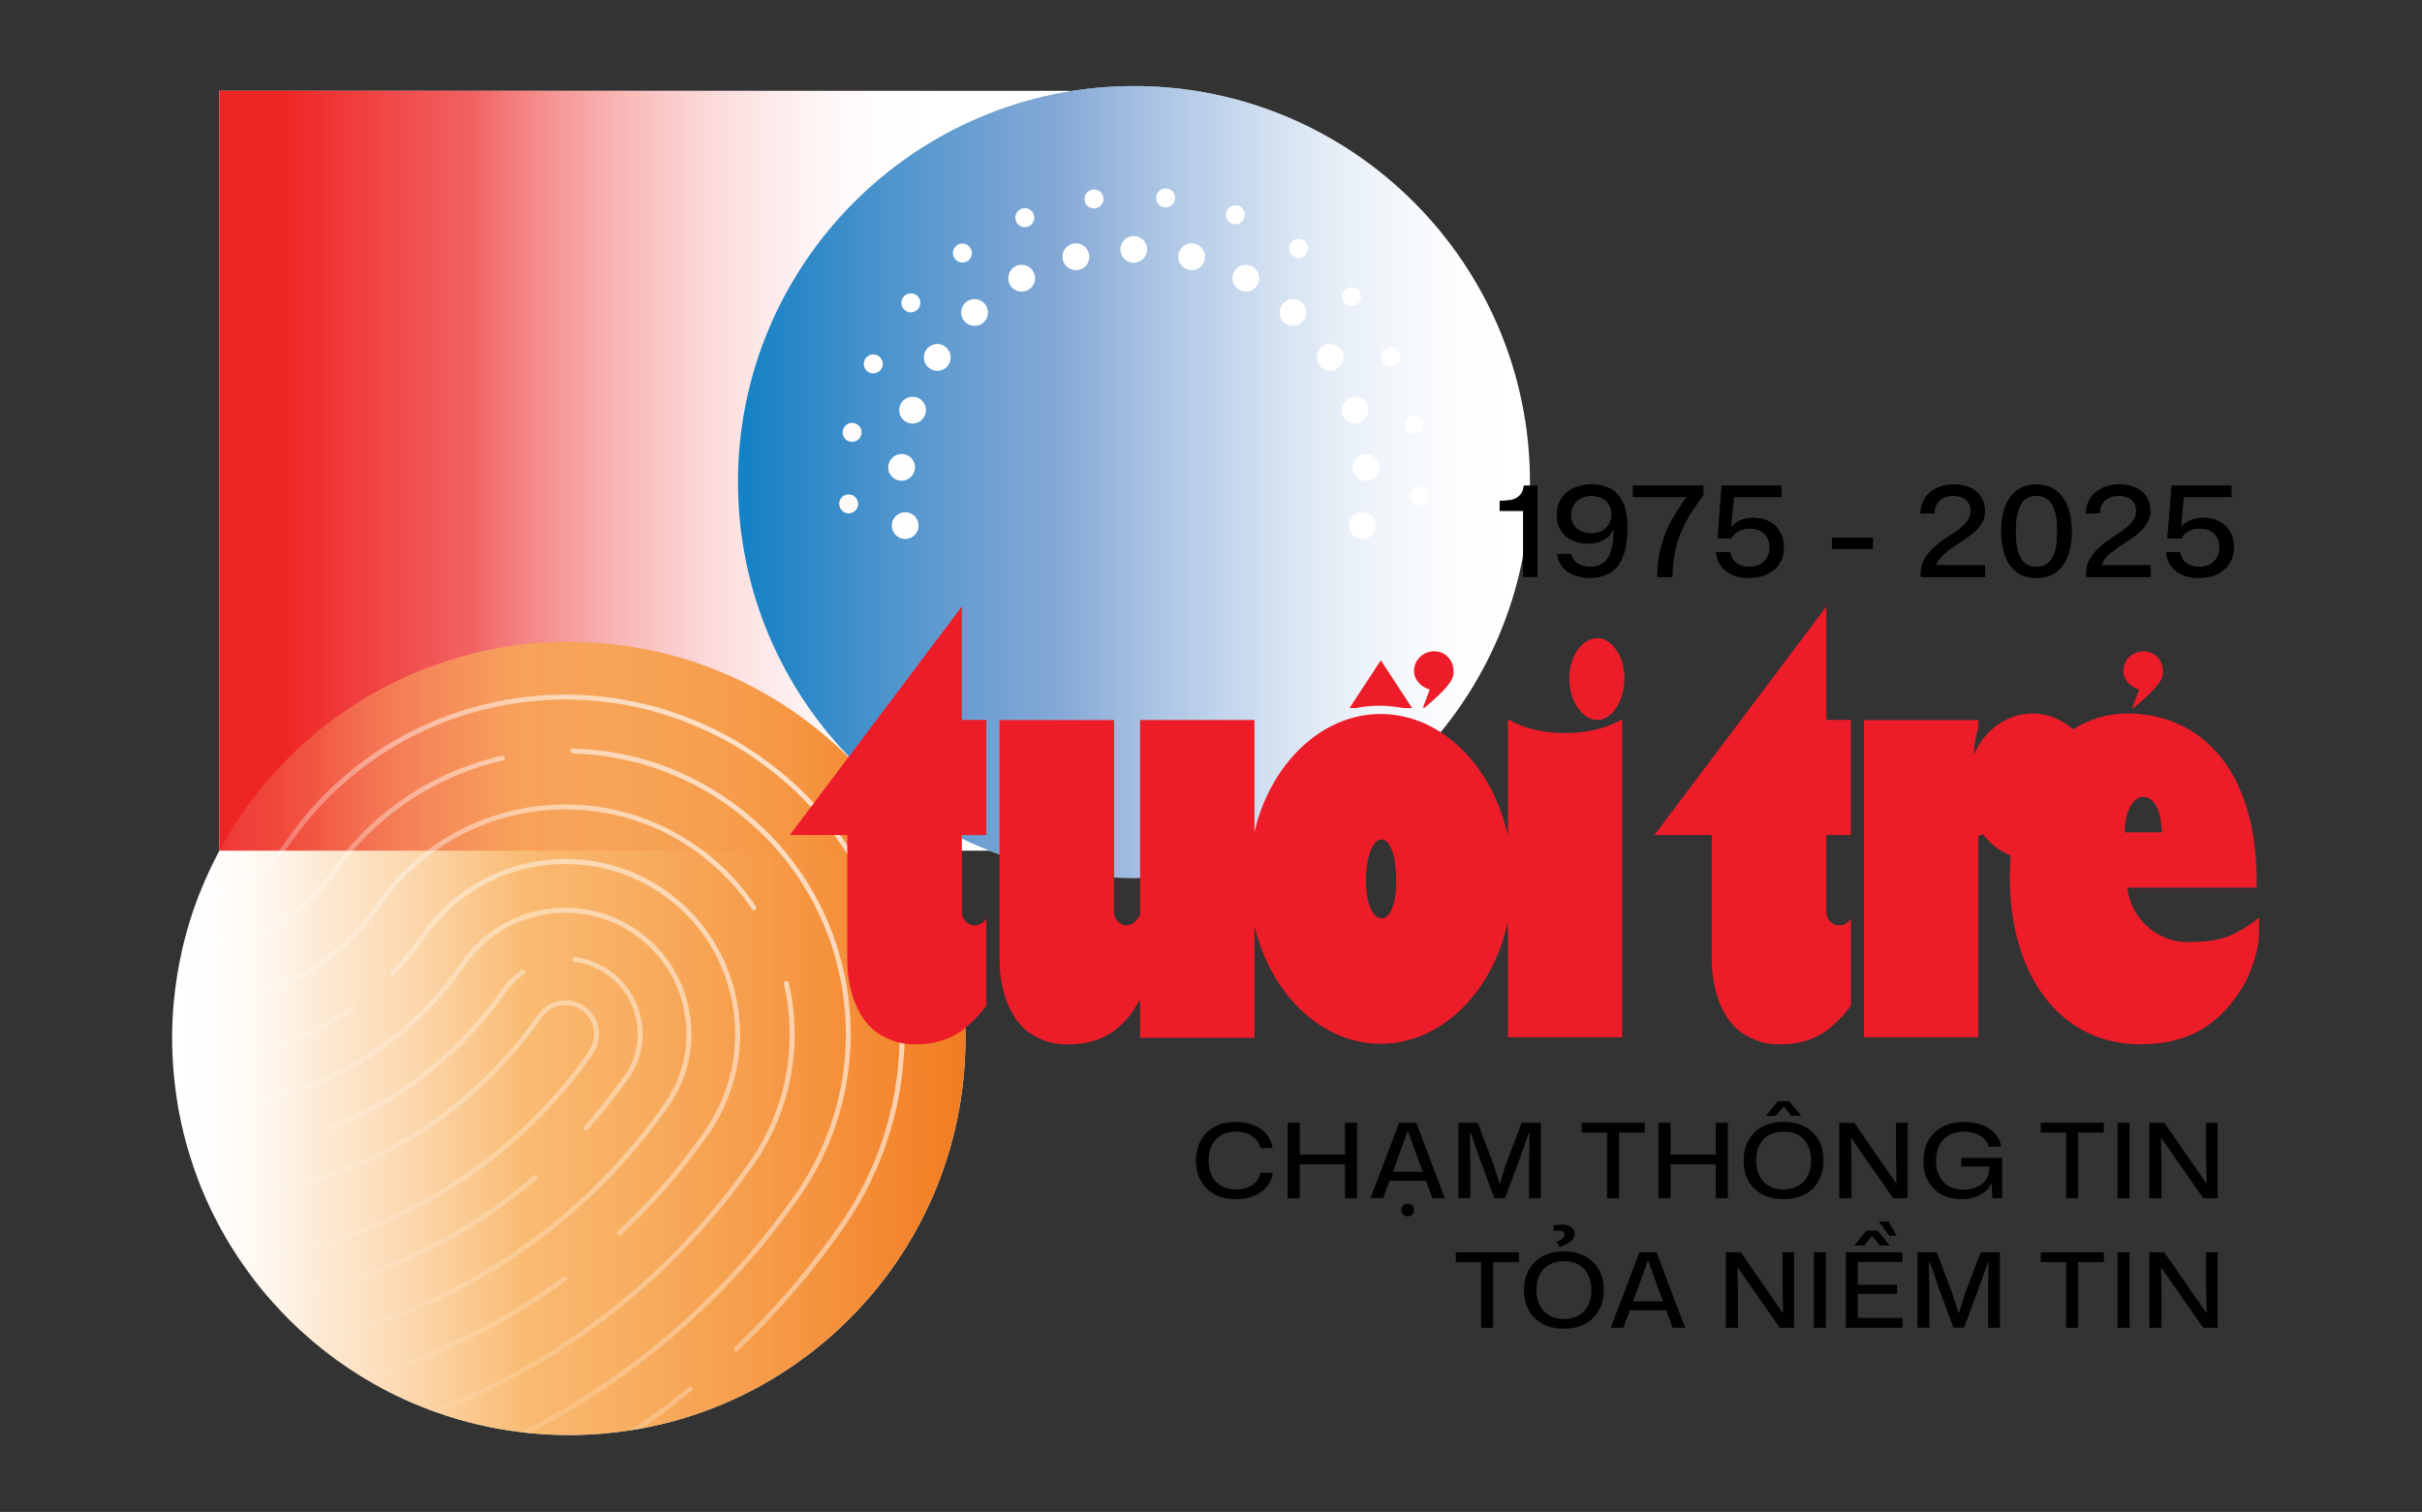 <svg width="197" height="123" viewBox="0 0 197 123" fill="none" xmlns="http://www.w3.org/2000/svg">
<rect x="0" y="0" width="197" height="123" fill="#333333" stroke="none"/>
<path d="M86.983 7.388H17.834V69.206H86.983V7.388Z" fill="white"/>
<path d="M92.237 71.427C74.478 71.427 60.026 56.98 60.026 39.216C60.026 21.452 74.478 7 92.237 7C109.997 7 124.444 21.452 124.444 39.216C124.444 56.975 109.997 71.427 92.237 71.427Z" fill="white"/>
<path d="M78.527 84.481C78.527 100.258 67.213 113.39 52.257 116.194C51.934 116.254 51.615 116.308 51.291 116.358H51.281C49.643 116.612 47.984 116.747 46.271 116.747C45.181 116.747 44.105 116.687 43.044 116.587C42.805 116.562 42.566 116.537 42.327 116.503C40.001 116.224 37.755 115.691 35.614 114.939C35.424 114.874 35.235 114.804 35.041 114.735C33.213 114.057 31.47 113.221 29.817 112.24C29.652 112.14 29.493 112.05 29.339 111.951C28.014 111.134 26.759 110.223 25.574 109.232C25.439 109.122 25.32 109.018 25.195 108.903C24.095 107.967 23.064 106.941 22.113 105.86C22.003 105.746 21.898 105.621 21.789 105.497C21.012 104.595 20.285 103.644 19.613 102.653C19.523 102.528 19.438 102.404 19.359 102.279C18.397 100.84 17.566 99.321 16.844 97.733C16.784 97.598 16.729 97.469 16.669 97.334C16.221 96.318 15.833 95.267 15.504 94.202C15.454 94.067 15.414 93.938 15.38 93.803C15.051 92.728 14.777 91.627 14.568 90.506C14.543 90.367 14.518 90.228 14.493 90.093C14.279 88.863 14.13 87.603 14.055 86.328C14.045 86.189 14.04 86.049 14.04 85.915C14.01 85.432 14 84.964 14 84.481C14 83.589 14.035 82.693 14.11 81.816C14.12 81.682 14.134 81.562 14.144 81.428C14.279 80.048 14.493 78.684 14.797 77.359C14.822 77.225 14.857 77.085 14.886 76.956C15.2 75.641 15.589 74.361 16.062 73.121C16.112 72.981 16.171 72.847 16.226 72.707C20.922 60.71 32.601 52.214 46.271 52.214C64.085 52.214 78.527 66.662 78.527 84.481Z" fill="white"/>
<path d="M86.983 7.388H17.834V69.206H86.983V7.388Z" fill="url(#paint0_linear_5329_1127)"/>
<path d="M92.237 71.427C74.478 71.427 60.026 56.98 60.026 39.216C60.026 21.452 74.478 7 92.237 7C109.997 7 124.444 21.452 124.444 39.216C124.444 56.975 109.997 71.427 92.237 71.427ZM110.808 41.671C110.285 41.671 109.832 42.045 109.733 42.558C109.623 43.145 110.012 43.718 110.599 43.828C110.669 43.843 110.739 43.848 110.808 43.848C111.331 43.848 111.784 43.474 111.884 42.961C111.999 42.373 111.61 41.806 111.018 41.691C110.943 41.676 110.873 41.671 110.808 41.671ZM73.632 41.671C73.562 41.671 73.492 41.676 73.423 41.691C73.139 41.746 72.89 41.91 72.725 42.149C72.561 42.388 72.501 42.677 72.556 42.961C72.656 43.474 73.104 43.848 73.622 43.848C73.692 43.848 73.756 43.843 73.826 43.828C74.115 43.773 74.359 43.614 74.523 43.374C74.688 43.136 74.747 42.847 74.693 42.558C74.598 42.04 74.155 41.671 73.632 41.671ZM68.965 40.227C68.761 40.242 68.572 40.337 68.438 40.496C68.303 40.65 68.243 40.85 68.263 41.054C68.293 41.452 68.627 41.766 69.03 41.766H69.085C69.289 41.751 69.478 41.656 69.613 41.497C69.747 41.338 69.812 41.138 69.797 40.934C69.757 40.531 69.434 40.227 69.035 40.227C69.01 40.227 68.985 40.227 68.965 40.227ZM115.45 39.58C115.036 39.58 114.693 39.903 114.673 40.317C114.653 40.74 114.982 41.104 115.405 41.123C115.858 41.123 116.197 40.8 116.217 40.391C116.237 39.968 115.908 39.605 115.48 39.585L115.45 39.58ZM111.032 36.935C110.744 36.955 110.475 37.085 110.285 37.304C110.096 37.523 109.997 37.802 110.017 38.096C110.051 38.668 110.529 39.117 111.107 39.117H111.177C111.466 39.097 111.73 38.967 111.924 38.753C112.118 38.534 112.213 38.255 112.198 37.971C112.163 37.393 111.685 36.945 111.107 36.945L111.032 36.935ZM73.328 36.935C72.755 36.935 72.282 37.388 72.247 37.961C72.227 38.25 72.322 38.529 72.516 38.743C72.71 38.962 72.974 39.092 73.263 39.111H73.333C73.906 39.111 74.384 38.663 74.424 38.091C74.463 37.488 74 36.97 73.398 36.93L73.328 36.935ZM69.304 34.4C68.931 34.4 68.617 34.669 68.552 35.043C68.512 35.242 68.557 35.451 68.677 35.62C68.796 35.79 68.975 35.904 69.18 35.934C69.224 35.944 69.269 35.949 69.314 35.949C69.683 35.949 69.996 35.68 70.071 35.312C70.106 35.108 70.061 34.903 69.942 34.734C69.822 34.565 69.648 34.45 69.444 34.415C69.399 34.405 69.349 34.4 69.304 34.4ZM114.997 33.763C114.947 33.763 114.897 33.768 114.852 33.778C114.648 33.823 114.474 33.942 114.364 34.111C114.25 34.286 114.215 34.49 114.255 34.689C114.324 35.048 114.638 35.312 115.002 35.312C115.056 35.312 115.106 35.307 115.161 35.297C115.37 35.252 115.544 35.132 115.659 34.958C115.769 34.789 115.808 34.585 115.764 34.38C115.684 34.022 115.36 33.763 114.997 33.763ZM110.221 32.279C110.106 32.279 109.992 32.299 109.882 32.334C109.608 32.418 109.379 32.612 109.245 32.871C109.11 33.13 109.085 33.429 109.175 33.708C109.324 34.156 109.743 34.46 110.211 34.46C110.325 34.46 110.44 34.44 110.549 34.405C110.828 34.316 111.052 34.121 111.187 33.862C111.316 33.603 111.341 33.31 111.247 33.031C111.107 32.578 110.694 32.279 110.221 32.279ZM74.219 32.279C73.751 32.279 73.333 32.583 73.189 33.031C73.004 33.599 73.313 34.216 73.886 34.405C73.995 34.44 74.11 34.46 74.224 34.46C74.698 34.46 75.111 34.156 75.26 33.708C75.355 33.424 75.33 33.125 75.195 32.861C75.061 32.602 74.837 32.413 74.563 32.329C74.448 32.294 74.334 32.279 74.219 32.279ZM71.032 28.833C70.733 28.833 70.454 29.012 70.33 29.291C70.151 29.674 70.325 30.132 70.713 30.312C70.813 30.357 70.918 30.376 71.027 30.376C71.331 30.376 71.61 30.197 71.734 29.923C71.914 29.54 71.739 29.082 71.351 28.902C71.251 28.852 71.142 28.833 71.032 28.833ZM108.189 27.986C107.985 27.986 107.78 28.046 107.606 28.155C107.357 28.31 107.188 28.554 107.128 28.838C107.063 29.121 107.118 29.415 107.277 29.664C107.477 29.978 107.815 30.167 108.189 30.167C108.398 30.167 108.597 30.108 108.776 29.993C109.279 29.674 109.434 29.002 109.115 28.494C108.916 28.175 108.567 27.986 108.189 27.986ZM76.241 27.986C75.868 27.986 75.519 28.175 75.315 28.494C75.161 28.743 75.111 29.032 75.171 29.316C75.235 29.599 75.405 29.839 75.654 29.993C75.828 30.108 76.032 30.167 76.241 30.167C76.615 30.167 76.959 29.978 77.158 29.664C77.312 29.42 77.362 29.126 77.297 28.843C77.232 28.559 77.063 28.315 76.814 28.16C76.65 28.046 76.446 27.986 76.241 27.986ZM113.124 28.245C113.005 28.245 112.895 28.27 112.785 28.325C112.397 28.514 112.238 28.967 112.432 29.355C112.556 29.619 112.825 29.794 113.124 29.794C113.244 29.794 113.358 29.769 113.468 29.714C113.846 29.525 114.006 29.062 113.826 28.683C113.692 28.414 113.418 28.245 113.124 28.245ZM105.171 24.331C104.872 24.331 104.583 24.455 104.374 24.674C103.966 25.112 103.986 25.805 104.419 26.218C104.623 26.407 104.887 26.512 105.166 26.512C105.465 26.512 105.754 26.387 105.963 26.168C106.371 25.73 106.351 25.038 105.918 24.624C105.714 24.435 105.45 24.331 105.171 24.331ZM79.264 24.331C78.985 24.331 78.722 24.435 78.522 24.624C78.308 24.824 78.189 25.093 78.179 25.386C78.169 25.675 78.273 25.954 78.477 26.168C78.682 26.387 78.971 26.512 79.274 26.512C79.553 26.512 79.817 26.407 80.016 26.218C80.23 26.019 80.35 25.75 80.36 25.456C80.37 25.167 80.265 24.888 80.061 24.674C79.852 24.455 79.563 24.331 79.264 24.331ZM74.09 23.867C73.856 23.867 73.637 23.972 73.487 24.151C73.358 24.316 73.298 24.52 73.318 24.724C73.338 24.928 73.443 25.112 73.607 25.242C73.741 25.352 73.911 25.411 74.085 25.411C74.319 25.411 74.538 25.307 74.688 25.122C74.817 24.958 74.877 24.754 74.857 24.55C74.837 24.346 74.732 24.156 74.568 24.032C74.434 23.922 74.264 23.867 74.09 23.867ZM109.927 23.369C109.748 23.369 109.568 23.434 109.429 23.549C109.105 23.823 109.065 24.311 109.334 24.639C109.484 24.814 109.698 24.913 109.927 24.913C110.111 24.913 110.285 24.849 110.43 24.729C110.589 24.595 110.684 24.405 110.699 24.201C110.714 23.997 110.649 23.798 110.515 23.638C110.37 23.464 110.156 23.369 109.927 23.369ZM101.336 21.542C100.938 21.542 100.569 21.756 100.38 22.104C100.241 22.358 100.206 22.652 100.29 22.931C100.375 23.21 100.559 23.439 100.813 23.584C100.978 23.673 101.157 23.718 101.341 23.718C101.735 23.718 102.098 23.504 102.292 23.155C102.581 22.627 102.392 21.96 101.859 21.666C101.695 21.587 101.515 21.542 101.336 21.542ZM83.094 21.542C82.915 21.542 82.735 21.587 82.576 21.671C82.053 21.96 81.859 22.627 82.143 23.16C82.337 23.509 82.701 23.723 83.099 23.723C83.283 23.723 83.468 23.678 83.632 23.588C84.155 23.3 84.349 22.632 84.055 22.109C83.861 21.756 83.492 21.542 83.094 21.542ZM96.924 19.794C96.426 19.794 95.993 20.132 95.868 20.62C95.719 21.203 96.072 21.796 96.66 21.95C96.745 21.97 96.834 21.98 96.919 21.98C97.427 21.98 97.86 21.641 97.98 21.158C98.054 20.879 98.009 20.585 97.865 20.331C97.716 20.082 97.482 19.903 97.198 19.828C97.103 19.804 97.013 19.794 96.924 19.794ZM87.506 19.794C87.417 19.794 87.327 19.804 87.237 19.828C86.954 19.903 86.719 20.078 86.57 20.331C86.421 20.581 86.381 20.874 86.456 21.158C86.58 21.641 87.018 21.98 87.521 21.98C87.611 21.98 87.696 21.97 87.785 21.95C88.368 21.801 88.717 21.203 88.567 20.62C88.438 20.132 88.004 19.794 87.506 19.794ZM92.218 19.201C91.615 19.201 91.127 19.689 91.127 20.287C91.127 20.889 91.615 21.377 92.218 21.377C92.815 21.377 93.303 20.889 93.303 20.287C93.303 19.689 92.815 19.201 92.218 19.201ZM78.283 19.814C78.119 19.814 77.96 19.863 77.825 19.963C77.656 20.087 77.546 20.272 77.516 20.476C77.486 20.68 77.541 20.879 77.666 21.044C77.815 21.243 78.039 21.357 78.283 21.357C78.448 21.357 78.612 21.303 78.746 21.203C79.09 20.944 79.155 20.466 78.896 20.122C78.756 19.933 78.527 19.814 78.283 19.814ZM105.624 19.435C105.37 19.435 105.136 19.56 104.992 19.769C104.753 20.122 104.832 20.59 105.181 20.84C105.315 20.934 105.47 20.984 105.629 20.984C105.883 20.984 106.117 20.859 106.261 20.65C106.506 20.297 106.421 19.828 106.072 19.579C105.943 19.485 105.788 19.435 105.624 19.435ZM83.348 16.935C83.248 16.935 83.149 16.955 83.059 16.99C82.666 17.164 82.481 17.607 82.641 18.001C82.765 18.295 83.044 18.479 83.353 18.479C83.458 18.479 83.557 18.459 83.652 18.419C83.841 18.345 83.995 18.195 84.07 18.001C84.15 17.812 84.145 17.602 84.065 17.413C83.951 17.124 83.667 16.935 83.348 16.935ZM100.48 16.696C100.161 16.696 99.872 16.895 99.757 17.194C99.608 17.587 99.807 18.036 100.201 18.195C100.29 18.23 100.38 18.245 100.475 18.245C100.793 18.245 101.087 18.041 101.197 17.737C101.271 17.553 101.266 17.343 101.187 17.154C101.102 16.965 100.943 16.816 100.753 16.741C100.664 16.716 100.574 16.696 100.48 16.696ZM88.986 15.411C88.951 15.411 88.911 15.416 88.876 15.421C88.448 15.481 88.159 15.864 88.219 16.293C88.263 16.671 88.592 16.955 88.975 16.955C89.01 16.955 89.045 16.955 89.085 16.945C89.289 16.915 89.474 16.811 89.598 16.646C89.722 16.482 89.777 16.278 89.747 16.073C89.698 15.695 89.369 15.411 88.986 15.411ZM94.807 15.326C94.419 15.326 94.09 15.62 94.045 16.009C94.02 16.213 94.08 16.417 94.21 16.581C94.339 16.746 94.523 16.845 94.728 16.87C94.752 16.87 94.777 16.875 94.802 16.875C95.201 16.875 95.534 16.581 95.579 16.188C95.629 15.765 95.32 15.381 94.897 15.336C94.867 15.332 94.837 15.326 94.807 15.326Z" fill="url(#paint1_linear_5329_1127)"/>
<path d="M78.527 84.481C78.527 100.258 67.213 113.39 52.257 116.194C51.934 116.254 51.615 116.308 51.291 116.358H51.281C49.643 116.612 47.984 116.747 46.271 116.747C45.181 116.747 44.105 116.687 43.044 116.587C42.805 116.562 42.566 116.537 42.327 116.503C40.001 116.224 37.755 115.691 35.614 114.939C35.424 114.874 35.235 114.804 35.041 114.735C33.213 114.057 31.47 113.221 29.817 112.24C29.652 112.14 29.493 112.05 29.339 111.951C28.014 111.134 26.759 110.223 25.574 109.232C25.439 109.122 25.32 109.018 25.195 108.903C24.095 107.967 23.064 106.941 22.113 105.86C22.003 105.746 21.898 105.621 21.789 105.497C21.012 104.595 20.285 103.644 19.613 102.653C19.523 102.528 19.438 102.404 19.359 102.279C18.397 100.84 17.566 99.321 16.844 97.733C16.784 97.598 16.729 97.469 16.669 97.334C16.221 96.318 15.833 95.267 15.504 94.202C15.454 94.067 15.414 93.938 15.38 93.803C15.051 92.728 14.777 91.627 14.568 90.506C14.543 90.367 14.518 90.228 14.493 90.093C14.279 88.863 14.13 87.603 14.055 86.328C14.045 86.189 14.04 86.049 14.04 85.915C14.01 85.432 14 84.964 14 84.481C14 83.589 14.035 82.693 14.11 81.816C14.12 81.682 14.134 81.562 14.144 81.428C14.279 80.048 14.493 78.684 14.797 77.359C14.822 77.225 14.857 77.085 14.886 76.956C15.2 75.641 15.589 74.361 16.062 73.121C16.112 72.981 16.171 72.847 16.226 72.707C20.922 60.71 32.601 52.214 46.271 52.214C64.085 52.214 78.527 66.662 78.527 84.481Z" fill="url(#paint2_linear_5329_1127)"/>
<path d="M73.562 85.177C73.527 85.989 73.453 86.806 73.353 87.618C73.254 88.434 73.114 89.246 72.93 90.048C72.755 90.86 72.531 91.662 72.282 92.443C72.033 93.245 71.745 94.032 71.416 94.799C71.092 95.576 70.724 96.348 70.325 97.1C69.922 97.852 69.474 98.604 68.996 99.326L68.597 99.924C67.721 101.154 66.804 102.389 65.853 103.569C64.917 104.719 63.926 105.87 62.9 106.975C61.989 107.951 61.047 108.913 60.071 109.829C60.036 109.869 60.006 109.894 59.972 109.929C59.962 109.938 59.962 109.938 59.957 109.938C59.932 109.948 59.907 109.953 59.882 109.953C59.767 109.953 59.673 109.864 59.673 109.744C59.673 109.684 59.688 109.645 59.733 109.605L59.742 109.595C60.719 108.659 61.685 107.692 62.606 106.701C63.617 105.611 64.608 104.47 65.539 103.31C66.481 102.145 67.402 100.919 68.268 99.679L68.672 99.092C69.125 98.39 69.573 97.653 69.972 96.91C70.36 96.173 70.734 95.416 71.057 94.644C71.371 93.892 71.66 93.106 71.909 92.319C72.158 91.552 72.362 90.755 72.546 89.953C72.721 89.176 72.85 88.365 72.96 87.563C73.059 86.771 73.124 85.959 73.159 85.157C73.184 84.356 73.184 83.544 73.144 82.752C73.104 81.96 73.029 81.148 72.92 80.362C72.86 79.988 72.805 79.624 72.736 79.251C72.671 78.897 72.596 78.524 72.522 78.17C72.437 77.807 72.347 77.443 72.248 77.085C72.158 76.731 72.048 76.368 71.944 76.009C71.834 75.655 71.72 75.307 71.595 74.953C71.471 74.605 71.331 74.256 71.197 73.912C71.057 73.564 70.908 73.225 70.758 72.886C70.599 72.538 70.435 72.209 70.27 71.871C70.146 71.621 70.016 71.373 69.882 71.128C69.748 70.879 69.608 70.63 69.469 70.391C69.329 70.152 69.18 69.903 69.03 69.669C68.881 69.43 68.727 69.191 68.567 68.952C68.418 68.723 68.254 68.489 68.089 68.26C67.925 68.036 67.76 67.807 67.576 67.573C67.412 67.349 67.228 67.124 67.048 66.905C66.874 66.681 66.685 66.467 66.496 66.253L65.619 65.292L65.166 64.829L64.693 64.365L64.205 63.917L63.194 63.056L62.671 62.642L61.565 61.826L60.853 61.337L59.762 60.66L58.652 60.048L57.75 59.594L56.849 59.181L55.474 58.618C55.474 58.618 54.573 58.305 54.359 58.23L53.707 58.031L53.044 57.842L52.372 57.677L51.71 57.518L51.037 57.383L50.37 57.259L49.254 57.109L48.343 57.01L47.432 56.95L46.52 56.915L46.057 56.905C44.967 56.905 43.916 56.965 42.85 57.09C41.799 57.214 40.733 57.403 39.683 57.652C38.642 57.901 37.606 58.205 36.6 58.569C35.599 58.947 34.598 59.38 33.642 59.858C32.691 60.346 31.739 60.899 30.828 61.512C29.917 62.114 29.04 62.792 28.213 63.504C27.387 64.216 26.575 65.003 25.813 65.844C25.046 66.696 24.334 67.597 23.686 68.524L23.537 68.713C23.139 69.291 22.72 69.804 22.237 70.267C21.784 70.715 21.286 71.118 20.758 71.457C20.235 71.806 19.683 72.1 19.12 72.344C18.547 72.583 17.964 72.772 17.367 72.916C16.928 73.016 16.49 73.081 16.042 73.115C16.092 72.976 16.152 72.842 16.206 72.702C16.56 72.662 16.924 72.603 17.272 72.518C17.85 72.383 18.413 72.204 18.96 71.97C19.498 71.746 20.026 71.457 20.529 71.128C21.032 70.79 21.515 70.401 21.953 69.988C22.402 69.55 22.805 69.072 23.169 68.559L23.353 68.295C24.015 67.344 24.742 66.427 25.509 65.576C26.271 64.734 27.088 63.937 27.939 63.2C28.791 62.463 29.683 61.786 30.594 61.173C31.51 60.551 32.471 59.998 33.447 59.505C34.424 59.007 35.44 58.569 36.456 58.2C37.466 57.827 38.512 57.513 39.583 57.259C40.644 57.01 41.715 56.821 42.79 56.696C43.856 56.572 44.942 56.507 45.997 56.507L46.983 56.522L47.9 56.572L49.279 56.706L50.43 56.865L51.107 56.99L51.779 57.124L53.134 57.453L53.796 57.642L54.468 57.852L55.544 58.225L56.535 58.613L57.462 59.017L58.373 59.455L59.573 60.097L60.689 60.77L61.779 61.487L62.91 62.329L63.433 62.742C63.607 62.881 63.781 63.031 63.946 63.17L64.872 63.997L65.425 64.535L65.888 65.008L66.779 65.984C66.969 66.198 67.158 66.422 67.342 66.646C67.526 66.87 67.706 67.1 67.88 67.334L68.403 68.026L68.891 68.738C69.05 68.967 69.205 69.211 69.354 69.45C69.513 69.699 69.658 69.948 69.802 70.197C69.952 70.436 70.091 70.685 70.226 70.939L70.624 71.701C70.798 72.03 70.953 72.379 71.112 72.727C71.272 73.066 71.416 73.414 71.56 73.768C71.7 74.117 71.834 74.47 71.959 74.824C72.093 75.177 72.208 75.546 72.322 75.899C72.432 76.263 72.536 76.617 72.636 76.98C72.726 77.344 72.82 77.717 72.9 78.081C72.985 78.454 73.059 78.818 73.124 79.186C73.189 79.56 73.258 79.933 73.308 80.302C73.418 81.104 73.498 81.92 73.537 82.732C73.587 83.539 73.587 84.356 73.562 85.177Z" fill="url(#paint3_linear_5329_1127)"/>
<path d="M56.331 112.986C56.331 113.036 56.316 113.071 56.281 113.101C56.267 113.116 56.242 113.136 56.222 113.141C55.121 114.102 54.055 114.918 52.97 115.685C52.731 115.85 52.492 116.024 52.252 116.188C51.929 116.248 51.61 116.303 51.286 116.353C51.774 116.024 52.263 115.69 52.741 115.352C53.856 114.56 54.957 113.713 56.023 112.847C56.057 112.812 56.097 112.797 56.147 112.797C56.247 112.807 56.331 112.887 56.331 112.986Z" fill="url(#paint4_linear_5329_1127)"/>
<path d="M69.2 84.162C69.2 84.928 69.16 85.7 69.075 86.452C69 87.219 68.886 87.981 68.736 88.733C68.577 89.495 68.388 90.247 68.159 90.984C67.93 91.726 67.656 92.473 67.347 93.19C67.043 93.918 66.684 94.645 66.296 95.342C65.908 96.034 65.479 96.741 65.016 97.399C64.04 98.788 62.999 100.153 61.909 101.467C60.848 102.747 59.707 104.007 58.537 105.202C57.372 106.393 56.147 107.533 54.916 108.604C53.686 109.66 52.397 110.686 51.072 111.657C49.782 112.598 48.417 113.519 47.018 114.371C45.728 115.163 44.398 115.91 43.049 116.597C42.81 116.572 42.571 116.547 42.332 116.512C42.421 116.462 42.521 116.423 42.611 116.373C44.04 115.656 45.449 114.859 46.814 114.022C48.188 113.186 49.533 112.279 50.833 111.333C52.138 110.382 53.428 109.356 54.653 108.3C55.893 107.234 57.103 106.094 58.248 104.924C59.428 103.723 60.554 102.478 61.605 101.208C62.681 99.909 63.721 98.544 64.683 97.165C65.146 96.512 65.569 95.825 65.957 95.138C66.336 94.45 66.675 93.748 66.983 93.031C67.282 92.329 67.556 91.592 67.775 90.865C68.009 90.138 68.198 89.391 68.348 88.649C68.497 87.912 68.612 87.159 68.686 86.407C68.761 85.67 68.801 84.913 68.801 84.156C68.801 83.415 68.766 82.662 68.692 81.915C68.617 81.173 68.507 80.426 68.368 79.689C68.303 79.381 68.233 79.067 68.159 78.763C68.084 78.449 67.999 78.141 67.92 77.837C67.83 77.528 67.735 77.224 67.641 76.92C67.541 76.617 67.432 76.318 67.317 76.019C67.203 75.72 67.088 75.421 66.963 75.128C66.829 74.829 66.7 74.54 66.565 74.251C66.426 73.962 66.276 73.678 66.127 73.389C65.977 73.111 65.823 72.817 65.654 72.548L65.305 71.97L64.942 71.407L64.553 70.845L64.15 70.297L63.726 69.759L63.288 69.236L62.825 68.713C62.666 68.539 62.511 68.374 62.352 68.21L61.59 67.468L60.778 66.751L59.937 66.064L59.05 65.411L58.248 64.874L57.407 64.361L56.555 63.887L55.688 63.459L55.25 63.26L54.623 62.996L54 62.742L53.363 62.518L52.725 62.309L52.088 62.12L51.44 61.955L50.798 61.806L49.707 61.597L48.821 61.462L47.934 61.373L47.043 61.313L46.595 61.298C46.396 61.198 46.396 61.133 46.396 61.089C46.406 60.979 46.485 60.889 46.605 60.889L47.516 60.939L48.403 61.014L49.319 61.129L50.23 61.268L50.883 61.402L51.545 61.562L52.197 61.726L52.85 61.915L53.492 62.13L54.14 62.358L54.777 62.608L55.788 63.056L56.739 63.529L57.616 64.007L58.467 64.53L59.284 65.078L60.071 65.65L60.624 66.089L61.46 66.801L62.262 67.553L62.641 67.931L63.129 68.444L63.592 68.967L64.04 69.505L64.463 70.053L64.877 70.616C65.011 70.8 65.141 70.989 65.275 71.178C65.4 71.377 65.524 71.567 65.649 71.756L66.002 72.354C66.177 72.632 66.331 72.916 66.48 73.205C66.64 73.494 66.784 73.793 66.929 74.082C67.068 74.38 67.203 74.679 67.332 74.973C67.457 75.272 67.581 75.576 67.695 75.875C67.805 76.178 67.91 76.487 68.019 76.801C68.119 77.105 68.218 77.413 68.298 77.737C68.388 78.041 68.472 78.36 68.547 78.673C68.632 78.997 68.697 79.311 68.756 79.625C68.906 80.372 69.02 81.129 69.085 81.881C69.155 82.638 69.2 83.409 69.2 84.162Z" fill="url(#paint5_linear_5329_1127)"/>
<path d="M64.598 85.402C64.548 86.054 64.464 86.716 64.359 87.359C64.244 88.006 64.095 88.659 63.911 89.296C63.721 89.934 63.507 90.571 63.248 91.189C62.984 91.811 62.696 92.429 62.372 93.026C62.043 93.629 61.67 94.227 61.271 94.794C60.23 96.283 59.105 97.737 57.95 99.102C56.799 100.442 55.569 101.756 54.284 102.996C53.034 104.212 51.705 105.387 50.33 106.488C49 107.543 47.586 108.579 46.112 109.545C44.673 110.487 43.179 111.373 41.665 112.175C40.161 112.977 38.597 113.714 37.023 114.376C36.55 114.575 36.082 114.764 35.599 114.949C35.41 114.884 35.22 114.814 35.026 114.745C35.649 114.515 36.256 114.271 36.864 114.017C38.428 113.355 39.971 112.618 41.47 111.826C42.974 111.034 44.453 110.148 45.888 109.212C47.302 108.285 48.717 107.259 50.071 106.179C51.436 105.088 52.76 103.923 54 102.713C55.265 101.488 56.49 100.183 57.631 98.843C58.821 97.454 59.932 96.014 60.938 94.56C61.326 94.012 61.69 93.43 62.013 92.842C62.327 92.254 62.616 91.652 62.875 91.039C63.114 90.437 63.338 89.809 63.522 89.187C63.697 88.564 63.846 87.932 63.961 87.294C64.07 86.667 64.15 86.019 64.19 85.382C64.23 84.744 64.24 84.107 64.215 83.469C64.2 82.832 64.14 82.195 64.05 81.557C63.975 81.079 63.891 80.591 63.776 80.103C63.766 80.078 63.761 80.043 63.761 80.018C63.761 79.909 63.861 79.809 63.975 79.809C64.05 79.809 64.125 79.859 64.15 79.924C64.165 79.959 64.175 79.998 64.175 80.038C64.289 80.516 64.389 81.014 64.454 81.502C64.538 82.14 64.593 82.792 64.618 83.445C64.648 84.092 64.643 84.754 64.598 85.402Z" fill="url(#paint6_linear_5329_1127)"/>
<path d="M60.191 84.754C60.166 85.277 60.116 85.805 60.031 86.318C59.947 86.831 59.842 87.354 59.703 87.857C59.563 88.37 59.389 88.883 59.19 89.371C59.001 89.869 58.766 90.362 58.512 90.845C58.248 91.323 57.96 91.806 57.636 92.259C56.57 93.788 55.41 95.267 54.195 96.667C53.054 97.972 51.829 99.237 50.554 100.422C50.529 100.447 50.504 100.472 50.48 100.496C50.47 100.496 50.47 100.506 50.465 100.506C50.44 100.516 50.415 100.521 50.38 100.521C50.265 100.521 50.171 100.432 50.171 100.312C50.171 100.272 50.186 100.228 50.206 100.198C50.23 100.183 50.245 100.163 50.27 100.138C51.535 98.953 52.745 97.698 53.886 96.393C55.101 95.003 56.252 93.529 57.307 92.025C57.611 91.577 57.895 91.114 58.149 90.651C58.388 90.188 58.622 89.71 58.811 89.222C59.001 88.743 59.165 88.245 59.309 87.747C59.444 87.259 59.548 86.756 59.633 86.248C59.708 85.75 59.758 85.237 59.782 84.734C59.807 84.236 59.797 83.724 59.767 83.23C59.733 82.718 59.678 82.219 59.583 81.726C59.498 81.228 59.384 80.735 59.245 80.252C59.185 80.038 59.11 79.824 59.045 79.615C58.971 79.401 58.896 79.192 58.811 78.987C58.727 78.778 58.637 78.574 58.547 78.365C58.458 78.156 58.358 77.962 58.258 77.762C58.149 77.563 58.044 77.364 57.93 77.165C57.82 76.975 57.701 76.776 57.581 76.587C57.457 76.403 57.332 76.213 57.203 76.034C57.063 75.845 56.929 75.661 56.779 75.486L56.476 75.113L56.162 74.759L55.823 74.406L55.484 74.067L55.111 73.738L54.748 73.425L54.349 73.111L53.946 72.812C53.717 72.648 53.532 72.523 53.343 72.414C53.169 72.299 52.98 72.185 52.79 72.075C52.606 71.965 52.417 71.871 52.218 71.771C52.033 71.682 51.839 71.587 51.645 71.497C51.446 71.413 51.256 71.333 51.057 71.248L50.47 71.034C50.27 70.969 50.066 70.9 49.867 70.845C49.668 70.785 49.469 70.73 49.264 70.681L48.836 70.581L47.96 70.432L47.083 70.332L46.197 70.292H45.758C45.23 70.302 44.683 70.342 44.155 70.407C43.627 70.481 43.104 70.581 42.581 70.71C42.068 70.835 41.555 70.999 41.057 71.189C40.554 71.378 40.056 71.602 39.583 71.841C39.105 72.095 38.642 72.379 38.194 72.678C37.74 72.981 37.302 73.32 36.894 73.679C36.471 74.042 36.077 74.441 35.714 74.854C35.335 75.277 34.976 75.72 34.648 76.184L34.464 76.448C33.761 77.439 32.984 78.39 32.133 79.266C32.133 79.276 32.073 79.331 32.058 79.356C32.023 79.371 31.983 79.391 31.944 79.391C31.829 79.391 31.734 79.301 31.734 79.192C31.734 79.132 31.749 79.092 31.794 79.052C31.794 79.052 31.794 79.052 31.794 79.042C32.646 78.166 33.438 77.224 34.135 76.213L34.319 75.95C34.658 75.471 35.021 75.008 35.41 74.575C35.788 74.152 36.202 73.748 36.635 73.375C37.058 73.001 37.501 72.658 37.965 72.339C38.428 72.025 38.906 71.736 39.404 71.487C39.892 71.233 40.395 70.999 40.908 70.81C41.421 70.611 41.949 70.447 42.477 70.312C43.014 70.178 43.552 70.073 44.095 69.998C44.643 69.933 45.186 69.884 45.739 69.874L46.65 69.889L47.536 69.954L48.463 70.088L49.354 70.277C49.558 70.327 49.767 70.387 49.977 70.442C50.186 70.506 50.39 70.576 50.599 70.641C50.798 70.706 51.002 70.78 51.202 70.865C51.411 70.95 51.605 71.029 51.804 71.119C52.003 71.208 52.203 71.303 52.402 71.398C52.601 71.497 52.79 71.607 52.98 71.711C53.179 71.821 53.368 71.936 53.557 72.05C53.831 72.224 53.986 72.324 54.135 72.439L54.588 72.767L54.986 73.091L55.375 73.415L55.748 73.753L56.102 74.107L56.451 74.46L56.779 74.834L57.083 75.213C57.233 75.397 57.372 75.586 57.507 75.775C57.646 75.965 57.78 76.164 57.91 76.353C58.034 76.552 58.149 76.751 58.273 76.951C58.388 77.15 58.498 77.349 58.602 77.553C58.712 77.762 58.811 77.976 58.901 78.181C59.001 78.39 59.09 78.604 59.175 78.818C59.26 79.027 59.339 79.246 59.414 79.46C59.489 79.675 59.553 79.889 59.623 80.113C59.763 80.611 59.887 81.124 59.977 81.627C60.061 82.14 60.126 82.663 60.161 83.176C60.211 83.713 60.216 84.241 60.191 84.754Z" fill="url(#paint7_linear_5329_1127)"/>
<path d="M46.162 104.007C46.162 104.057 46.147 104.106 46.112 104.141C46.087 104.166 46.062 104.181 46.037 104.201C44.673 105.212 43.248 106.163 41.794 107.02C40.28 107.931 38.702 108.758 37.113 109.5C35.534 110.237 33.886 110.899 32.227 111.477C31.436 111.751 30.624 112.005 29.812 112.244C29.648 112.144 29.488 112.055 29.334 111.955C30.27 111.691 31.197 111.402 32.098 111.094C33.726 110.521 35.355 109.863 36.944 109.131C38.537 108.389 40.101 107.558 41.59 106.676C43.044 105.81 44.468 104.858 45.808 103.857C45.823 103.843 45.848 103.823 45.873 103.818C45.898 103.808 45.923 103.803 45.958 103.803C46.067 103.798 46.162 103.892 46.162 104.007Z" fill="url(#paint8_linear_5329_1127)"/>
<path d="M56.197 85.038C56.162 85.466 56.097 85.904 55.997 86.318C55.908 86.746 55.783 87.179 55.634 87.583C55.484 88.006 55.305 88.409 55.096 88.808C54.887 89.211 54.658 89.61 54.394 89.983C53.318 91.522 52.143 93.001 50.923 94.38C49.698 95.755 48.393 97.07 47.043 98.275C45.689 99.48 44.264 100.606 42.81 101.632C41.346 102.672 39.817 103.624 38.278 104.47C36.734 105.312 35.126 106.084 33.492 106.751C31.864 107.428 30.186 108.006 28.512 108.489C27.546 108.768 26.56 109.017 25.569 109.231C25.434 109.122 25.315 109.017 25.19 108.903C26.266 108.678 27.342 108.414 28.398 108.111C30.066 107.623 31.729 107.045 33.343 106.383C34.947 105.72 36.545 104.958 38.079 104.117C39.633 103.265 41.147 102.324 42.576 101.313C44.025 100.287 45.44 99.171 46.769 97.971C48.124 96.766 49.414 95.466 50.614 94.117C51.839 92.742 52.994 91.273 54.06 89.749C54.309 89.385 54.538 89.012 54.737 88.624C54.937 88.245 55.111 87.847 55.25 87.448C55.4 87.05 55.514 86.646 55.604 86.233C55.694 85.83 55.763 85.416 55.793 84.993C55.828 84.59 55.843 84.176 55.828 83.763C55.813 83.35 55.768 82.936 55.704 82.533C55.639 82.129 55.544 81.721 55.43 81.328C55.315 80.939 55.171 80.541 55.006 80.162L54.797 79.714C54.713 79.555 54.638 79.41 54.558 79.261L54.304 78.833L54.015 78.409C53.916 78.26 53.806 78.13 53.702 77.986C53.602 77.862 53.487 77.732 53.378 77.597C53.263 77.463 53.149 77.344 53.024 77.219C52.9 77.094 52.775 76.97 52.646 76.856L51.779 76.143C51.49 75.934 51.356 75.844 51.217 75.765C51.077 75.675 50.943 75.591 50.793 75.511C50.659 75.436 50.519 75.362 50.37 75.287L49.947 75.088L49.498 74.903L49.06 74.744C48.911 74.694 48.756 74.644 48.607 74.609C48.458 74.57 48.308 74.525 48.154 74.495C48.004 74.46 47.855 74.43 47.701 74.405L47.252 74.341L46.779 74.281L46.316 74.256H45.987L45.4 74.271L44.937 74.306L44.483 74.365C44.16 74.425 43.841 74.49 43.522 74.575C43.218 74.649 42.895 74.749 42.596 74.853C42.292 74.963 41.983 75.093 41.694 75.232C41.396 75.371 41.107 75.531 40.833 75.705C40.544 75.869 40.27 76.059 40.006 76.258C39.742 76.462 39.483 76.681 39.244 76.91C38.995 77.139 38.756 77.388 38.532 77.647C38.308 77.901 38.094 78.175 37.895 78.464L37.711 78.718C36.874 79.908 35.947 81.044 34.947 82.085C33.96 83.101 32.895 84.052 31.779 84.898C30.669 85.74 29.498 86.502 28.288 87.154C27.083 87.807 25.818 88.379 24.523 88.848C23.243 89.311 21.909 89.684 20.579 89.953C19.254 90.227 17.89 90.401 16.52 90.466C16.032 90.491 15.554 90.506 15.071 90.506C14.897 90.506 14.717 90.506 14.543 90.496C14.518 90.357 14.493 90.217 14.468 90.083C14.668 90.098 14.867 90.098 15.066 90.098C15.539 90.098 16.017 90.088 16.495 90.063C17.82 89.988 19.165 89.824 20.499 89.55C21.814 89.286 23.119 88.912 24.394 88.459C25.669 87.996 26.909 87.433 28.089 86.791C29.279 86.148 30.439 85.401 31.535 84.565C32.636 83.728 33.687 82.797 34.653 81.796C35.629 80.78 36.545 79.664 37.372 78.489L37.556 78.225C37.765 77.926 37.984 77.637 38.228 77.364C38.453 77.105 38.702 76.841 38.956 76.602C39.214 76.362 39.483 76.138 39.757 75.924C40.031 75.725 40.31 75.526 40.609 75.347C40.898 75.172 41.206 75.008 41.51 74.859C41.814 74.709 42.133 74.58 42.447 74.46C42.76 74.346 43.094 74.246 43.423 74.161C43.746 74.077 44.075 74.012 44.409 73.962L44.897 73.897L45.37 73.858L45.848 73.843H46.326L46.804 73.877L47.292 73.927L47.765 74.002L48.243 74.091C48.393 74.131 48.547 74.166 48.706 74.216C48.866 74.256 49.02 74.301 49.18 74.356C49.339 74.405 49.483 74.465 49.633 74.52C49.797 74.58 49.947 74.634 50.096 74.704L50.544 74.918L50.992 75.147C51.132 75.232 51.281 75.312 51.421 75.401C51.57 75.491 51.7 75.586 51.844 75.68L52.805 76.442C53.054 76.666 53.179 76.791 53.308 76.92C53.433 77.045 53.557 77.174 53.672 77.309C53.786 77.448 53.906 77.593 54.02 77.722L54.334 78.15C54.444 78.3 54.543 78.439 54.633 78.589C54.733 78.738 54.822 78.892 54.907 79.042C54.996 79.201 55.081 79.346 55.156 79.505C55.23 79.664 55.305 79.819 55.38 79.978C55.554 80.376 55.694 80.79 55.818 81.193C55.943 81.606 56.032 82.03 56.097 82.448C56.172 82.876 56.212 83.31 56.231 83.728C56.256 84.176 56.242 84.605 56.197 85.038Z" fill="url(#paint9_linear_5329_1127)"/>
<path d="M52.287 84.102C52.287 84.416 52.252 84.73 52.212 85.043C52.163 85.347 52.098 85.666 52.003 85.96C51.904 86.263 51.789 86.562 51.65 86.861C51.5 87.15 51.336 87.439 51.147 87.713C50.136 89.142 49.04 90.531 47.87 91.841C47.86 91.866 47.845 91.891 47.82 91.906C47.785 91.946 47.73 91.971 47.671 91.971C47.556 91.971 47.462 91.871 47.462 91.756C47.462 91.731 47.471 91.697 47.476 91.672L47.486 91.662C47.501 91.637 47.526 91.612 47.551 91.587C48.727 90.282 49.807 88.898 50.808 87.469C50.992 87.219 51.147 86.946 51.281 86.677C51.416 86.403 51.53 86.124 51.61 85.84C51.7 85.561 51.769 85.267 51.809 84.974C51.849 84.685 51.874 84.396 51.874 84.107C51.874 83.808 51.849 83.519 51.809 83.231C51.769 82.952 51.7 82.658 51.61 82.379C51.535 82.105 51.421 81.831 51.306 81.567C51.172 81.293 51.027 81.044 50.858 80.8L50.554 80.377L50.191 79.978L49.802 79.615L49.578 79.431C49.404 79.296 49.224 79.167 49.03 79.052L48.706 78.868L48.368 78.709L48.029 78.569L47.681 78.454L47.327 78.355L46.964 78.29L46.764 78.265H46.754C46.729 78.265 46.705 78.255 46.68 78.25C46.605 78.216 46.545 78.136 46.545 78.051C46.545 78.001 46.57 77.952 46.61 77.912C46.625 77.887 46.66 77.872 46.675 77.872C46.7 77.862 46.724 77.857 46.749 77.857C46.849 77.867 46.939 77.882 47.023 77.892C47.158 77.917 47.277 77.942 47.402 77.977C47.526 78.001 47.661 78.036 47.78 78.076L48.159 78.201L48.522 78.35C48.637 78.4 48.751 78.46 48.876 78.524C48.99 78.584 49.115 78.649 49.224 78.724C49.434 78.848 49.628 78.978 49.812 79.122L50.046 79.311L50.469 79.71L50.848 80.138L51.187 80.586C51.361 80.84 51.515 81.114 51.65 81.403C51.784 81.682 51.899 81.975 51.988 82.269C52.078 82.568 52.148 82.872 52.198 83.181C52.252 83.484 52.287 83.798 52.287 84.102Z" fill="url(#paint10_linear_5329_1127)"/>
<path d="M43.751 95.795C43.751 95.835 43.736 95.88 43.712 95.91C43.687 95.945 43.662 95.96 43.627 95.985C42.362 97.06 41.012 98.086 39.598 99.028C38.149 100.004 36.62 100.895 35.056 101.682C33.517 102.459 31.904 103.156 30.26 103.759C28.647 104.336 26.978 104.839 25.28 105.238C24.239 105.477 23.174 105.691 22.098 105.86C21.988 105.746 21.884 105.621 21.774 105.497C22.915 105.332 24.065 105.108 25.191 104.844C26.869 104.456 28.532 103.958 30.126 103.38C31.744 102.783 33.343 102.1 34.872 101.328C36.426 100.541 37.93 99.66 39.369 98.699C40.758 97.763 42.113 96.747 43.378 95.656C43.388 95.646 43.403 95.641 43.413 95.631C43.448 95.606 43.487 95.591 43.537 95.591C43.662 95.586 43.751 95.681 43.751 95.795Z" fill="url(#paint11_linear_5329_1127)"/>
<path d="M48.722 84.152C48.722 84.326 48.697 84.506 48.662 84.675C48.622 84.859 48.572 85.024 48.498 85.198C48.458 85.288 48.249 85.736 48.249 85.736C47.238 87.175 46.107 88.589 44.897 89.904C43.717 91.194 42.432 92.419 41.092 93.535C39.777 94.64 38.373 95.666 36.924 96.592C35.47 97.509 33.966 98.345 32.442 99.058C30.918 99.775 29.334 100.407 27.711 100.925C26.092 101.453 24.434 101.876 22.805 102.18C21.739 102.379 20.664 102.544 19.598 102.653C19.508 102.529 19.424 102.404 19.344 102.28C20.474 102.165 21.61 102.001 22.735 101.782C24.379 101.468 26.012 101.055 27.591 100.542C29.18 100.029 30.748 99.406 32.272 98.689C33.796 97.977 35.29 97.15 36.705 96.249C38.144 95.332 39.533 94.311 40.838 93.221C42.153 92.13 43.418 90.915 44.603 89.625C45.744 88.385 46.819 87.055 47.805 85.656C47.805 85.656 48.079 85.158 48.129 85.019C48.194 84.894 48.239 84.735 48.269 84.59C48.303 84.451 48.318 84.291 48.318 84.142C48.318 83.993 48.308 83.843 48.283 83.704C48.258 83.544 48.219 83.405 48.169 83.266C48.104 83.126 48.034 82.987 47.96 82.862C47.875 82.738 47.785 82.613 47.681 82.499C47.457 82.265 47.193 82.085 46.914 81.961C46.775 81.901 46.625 81.851 46.476 81.821C46.326 81.787 46.177 81.772 46.027 81.772C45.853 81.772 45.724 81.782 45.589 81.806C45.44 81.831 45.29 81.871 45.161 81.921C45.011 81.986 44.882 82.046 44.758 82.13C44.623 82.205 44.504 82.305 44.394 82.404C44.279 82.509 44.18 82.628 44.09 82.753C43.114 84.157 42.033 85.492 40.888 86.707C39.758 87.912 38.537 89.047 37.267 90.064C36.012 91.074 34.673 91.996 33.273 92.832C31.919 93.644 30.48 94.371 28.991 94.999C27.536 95.611 26.012 96.129 24.474 96.553C22.95 96.966 21.381 97.28 19.802 97.479C18.826 97.613 17.835 97.693 16.844 97.738C16.784 97.603 16.729 97.474 16.67 97.339C17.73 97.3 18.736 97.215 19.752 97.085C21.296 96.886 22.855 96.573 24.369 96.169C25.883 95.756 27.387 95.243 28.836 94.63C30.275 94.018 31.705 93.301 33.079 92.489C34.459 91.662 35.783 90.746 37.013 89.75C38.293 88.724 39.493 87.608 40.604 86.433C40.883 86.129 41.157 85.82 41.431 85.507L42.233 84.555L42.999 83.569L43.737 82.568C43.876 82.359 43.991 82.23 44.125 82.115C44.249 81.991 44.399 81.886 44.548 81.787C44.698 81.697 44.852 81.612 45.022 81.558C45.186 81.493 45.36 81.448 45.525 81.418C45.684 81.393 45.828 81.378 45.988 81.378C46.212 81.388 46.386 81.403 46.565 81.438C46.75 81.478 46.914 81.537 47.078 81.612C47.417 81.752 47.726 81.966 47.98 82.24C48.104 82.364 48.219 82.514 48.308 82.663C48.408 82.822 48.483 82.977 48.547 83.141C48.607 83.3 48.657 83.465 48.687 83.639C48.717 83.799 48.722 83.968 48.722 84.152Z" fill="url(#paint12_linear_5329_1127)"/>
<path d="M42.725 79.092C42.725 79.152 42.71 79.202 42.675 79.232C42.641 79.257 42.611 79.282 42.576 79.297C42.466 79.381 42.352 79.456 42.252 79.536C42.048 79.71 41.849 79.889 41.665 80.084C41.48 80.288 41.311 80.507 41.142 80.726C40.24 82.026 39.224 83.266 38.134 84.421C37.048 85.557 35.893 86.602 34.692 87.539C33.512 88.465 32.227 89.317 30.898 90.084C29.643 90.796 28.318 91.423 26.968 91.961C26.953 91.971 26.928 91.976 26.909 91.986C26.893 91.996 26.874 91.996 26.869 91.996H26.859C26.744 91.986 26.669 91.911 26.669 91.812C26.669 91.752 26.694 91.702 26.744 91.672C26.744 91.662 26.744 91.662 26.754 91.662C26.779 91.652 26.804 91.647 26.819 91.637C28.198 91.035 29.473 90.422 30.688 89.725C31.993 88.983 33.258 88.136 34.443 87.22C35.649 86.279 36.794 85.238 37.84 84.137C38.916 83.007 39.916 81.782 40.818 80.492C40.982 80.253 41.172 80.019 41.366 79.805C41.565 79.595 41.769 79.401 41.993 79.227C42.108 79.137 42.222 79.023 42.347 78.938C42.362 78.913 42.397 78.898 42.422 78.888C42.446 78.878 42.471 78.873 42.496 78.873C42.631 78.878 42.725 78.978 42.725 79.092Z" fill="url(#paint13_linear_5329_1127)"/>
<path d="M22.387 93.24C22.387 93.325 22.337 93.39 22.272 93.425C22.237 93.435 22.198 93.44 22.163 93.45C20.813 93.754 19.448 93.963 18.094 94.087C17.232 94.162 16.366 94.202 15.499 94.202C15.45 94.067 15.41 93.938 15.375 93.803C16.276 93.803 17.163 93.763 18.054 93.679C19.419 93.554 20.768 93.35 22.088 93.051C22.113 93.041 22.138 93.036 22.173 93.036C22.287 93.031 22.387 93.126 22.387 93.24Z" fill="url(#paint14_linear_5329_1127)"/>
<path d="M28.826 82.035C28.826 82.095 28.801 82.145 28.766 82.184C28.741 82.199 28.726 82.219 28.691 82.224C28.666 82.239 28.657 82.249 28.642 82.259C28.353 82.468 28.054 82.658 27.765 82.837C27.168 83.21 26.565 83.549 25.937 83.863C24.852 84.415 23.706 84.889 22.521 85.262C21.366 85.636 20.155 85.915 18.95 86.104C17.795 86.278 16.6 86.368 15.409 86.368H15.29C14.877 86.368 14.463 86.353 14.05 86.328C14.04 86.189 14.035 86.049 14.035 85.915C14.458 85.949 14.877 85.964 15.29 85.964C16.565 85.964 17.735 85.88 18.895 85.7C20.076 85.526 21.261 85.247 22.412 84.884C23.562 84.51 24.687 84.057 25.763 83.509C26.351 83.21 26.919 82.887 27.481 82.543C27.77 82.369 28.054 82.18 28.333 81.99C28.373 81.965 28.418 81.93 28.457 81.901C28.472 81.876 28.592 81.826 28.617 81.826C28.736 81.821 28.826 81.91 28.826 82.035Z" fill="url(#paint15_linear_5329_1127)"/>
<path d="M61.525 73.848C61.525 73.957 61.436 74.052 61.316 74.052C61.252 74.052 61.182 74.012 61.152 73.952C61.142 73.937 61.137 73.917 61.127 73.902C61.087 73.838 61.037 73.768 60.992 73.713L60.564 73.115L60.191 72.637L59.787 72.159C59.653 72 59.523 71.856 59.374 71.706L58.951 71.258L58.502 70.82L58.039 70.406L57.063 69.595L56.441 69.146L55.076 68.27L54.284 67.847C54.085 67.737 53.886 67.637 53.687 67.548L53.084 67.284L52.481 67.035L51.859 66.811L51.236 66.621L50.614 66.437L49.613 66.208L48.677 66.044L47.8 65.934L46.924 65.87L46.012 65.845C45.425 65.845 44.837 65.87 44.269 65.929C43.532 65.994 42.795 66.114 42.078 66.268C41.361 66.427 40.639 66.621 39.947 66.871C39.254 67.109 38.557 67.398 37.895 67.732C37.222 68.061 36.57 68.424 35.943 68.843C35.315 69.256 34.712 69.709 34.14 70.197C33.552 70.695 32.999 71.238 32.476 71.801C31.953 72.379 31.46 73.001 31.002 73.643L30.818 73.907C30.191 74.809 29.468 75.66 28.692 76.447C27.93 77.199 27.103 77.896 26.221 78.504C25.36 79.107 24.444 79.644 23.482 80.093C22.541 80.541 21.555 80.904 20.549 81.183C19.533 81.462 18.497 81.661 17.471 81.771C16.824 81.846 16.172 81.88 15.519 81.88C15.121 81.88 14.732 81.866 14.339 81.841C14.254 81.831 14.175 81.831 14.09 81.816C14.1 81.681 14.115 81.562 14.125 81.427C14.209 81.437 14.284 81.437 14.364 81.442C14.752 81.457 15.126 81.477 15.514 81.477C16.152 81.477 16.794 81.442 17.431 81.377C18.442 81.268 19.448 81.079 20.434 80.805C21.436 80.526 22.402 80.162 23.313 79.729C24.249 79.291 25.151 78.768 25.992 78.185C26.859 77.573 27.681 76.895 28.408 76.158C29.175 75.396 29.882 74.56 30.489 73.678L30.674 73.414C31.137 72.752 31.64 72.124 32.178 71.527C32.706 70.949 33.278 70.401 33.871 69.888C34.459 69.39 35.076 68.922 35.724 68.499C36.361 68.086 37.028 67.707 37.715 67.368C38.393 67.03 39.095 66.741 39.807 66.492C40.519 66.243 41.256 66.039 41.988 65.87C42.715 65.71 43.477 65.596 44.219 65.531C44.807 65.471 45.395 65.441 45.983 65.441L46.934 65.466L47.835 65.531L48.727 65.645L49.175 65.71L50.061 65.894L50.664 66.044L51.341 66.233L51.978 66.432C52.188 66.507 52.392 66.582 52.601 66.656L53.228 66.915L53.851 67.189L54.464 67.488L55.061 67.812L56.286 68.554L57.088 69.126L57.502 69.43L58.303 70.103L58.766 70.531C58.926 70.67 59.08 70.82 59.23 70.969C59.369 71.118 59.518 71.273 59.658 71.422L60.086 71.9C60.221 72.06 60.35 72.214 60.485 72.379L60.873 72.876L61.237 73.379C61.311 73.479 61.376 73.589 61.451 73.693C61.466 73.718 61.486 73.733 61.491 73.758C61.516 73.788 61.525 73.823 61.525 73.848Z" fill="url(#paint16_linear_5329_1127)"/>
<path d="M41.082 61.677C41.082 61.761 41.022 61.836 40.947 61.866C40.922 61.876 40.888 61.881 40.863 61.881C40.046 62.065 39.224 62.304 38.437 62.573C37.561 62.887 36.699 63.25 35.873 63.649C35.036 64.062 34.219 64.535 33.442 65.038C32.656 65.561 31.898 66.129 31.186 66.741C30.459 67.364 29.757 68.031 29.12 68.743C28.467 69.46 27.845 70.242 27.282 71.034L27.098 71.308C26.595 72.025 26.012 72.707 25.384 73.325C24.782 73.923 24.11 74.466 23.397 74.944C22.705 75.407 21.958 75.82 21.181 76.169C20.419 76.497 19.617 76.771 18.806 76.971C18.004 77.16 17.177 77.294 16.341 77.344C16.037 77.369 15.728 77.379 15.424 77.379C15.21 77.379 14.996 77.369 14.777 77.364C14.802 77.23 14.837 77.09 14.867 76.961C15.056 76.971 15.245 76.975 15.439 76.975C15.728 76.975 16.017 76.966 16.306 76.951C17.122 76.891 17.934 76.766 18.711 76.577C19.498 76.388 20.275 76.124 21.012 75.8C21.764 75.472 22.491 75.073 23.168 74.615C23.856 74.142 24.508 73.614 25.096 73.036C25.708 72.434 26.271 71.771 26.759 71.069L26.943 70.815C27.521 69.988 28.148 69.202 28.811 68.475C29.453 67.757 30.165 67.07 30.912 66.433C31.654 65.805 32.436 65.227 33.218 64.715C33.995 64.192 34.832 63.723 35.683 63.3C36.525 62.877 37.411 62.513 38.288 62.209C39.09 61.931 39.907 61.697 40.753 61.497C40.788 61.487 40.818 61.482 40.853 61.472H40.863C40.992 61.477 41.082 61.562 41.082 61.677Z" fill="url(#paint17_linear_5329_1127)"/>
<path d="M123.946 39.514C123.921 39.888 123.771 40.187 123.497 40.411C123.224 40.635 122.825 40.734 122.302 40.734H121.979V41.556H123.896V46.93H125.041V39.514H123.946Z" fill="#010101"/>
<path d="M132.183 41.357C132.058 40.934 131.859 40.56 131.635 40.287C131.386 39.988 131.087 39.764 130.714 39.639C130.365 39.49 129.942 39.415 129.469 39.415C128.896 39.415 128.423 39.515 127.975 39.714C127.551 39.913 127.228 40.212 126.979 40.585C126.755 40.959 126.63 41.382 126.63 41.905C126.63 42.353 126.73 42.777 126.954 43.125C127.153 43.474 127.452 43.748 127.825 43.922C128.199 44.121 128.647 44.221 129.145 44.221C129.494 44.221 129.817 44.171 130.091 44.071C130.365 43.972 130.589 43.847 130.789 43.673C130.988 43.499 131.112 43.3 131.212 43.075H131.262C131.262 43.548 131.212 43.947 131.162 44.321C131.087 44.694 130.988 45.018 130.863 45.267C130.714 45.541 130.515 45.74 130.266 45.889C130.017 46.039 129.718 46.113 129.319 46.113C129.145 46.113 128.946 46.088 128.772 46.039C128.597 45.989 128.448 45.939 128.323 45.839C128.174 45.765 128.074 45.64 127.975 45.516C127.9 45.391 127.825 45.242 127.8 45.068H126.655C126.68 45.366 126.78 45.615 126.929 45.864C127.053 46.113 127.253 46.312 127.477 46.487C127.701 46.636 127.975 46.786 128.298 46.86C128.597 46.96 128.946 47.01 129.319 47.01C129.817 47.01 130.266 46.935 130.639 46.761C131.038 46.586 131.336 46.337 131.61 46.014C131.859 45.665 132.034 45.242 132.183 44.719C132.307 44.196 132.357 43.573 132.357 42.851C132.357 42.279 132.307 41.781 132.183 41.357ZM130.888 42.627C130.739 42.876 130.564 43.05 130.315 43.2C130.066 43.324 129.768 43.399 129.419 43.399C129.095 43.399 128.796 43.324 128.547 43.2C128.323 43.1 128.124 42.926 127.975 42.677C127.85 42.453 127.776 42.204 127.776 41.88C127.776 41.581 127.85 41.307 128 41.083C128.124 40.834 128.323 40.66 128.572 40.536C128.821 40.411 129.095 40.336 129.419 40.336C129.743 40.336 130.042 40.411 130.291 40.511C130.54 40.635 130.739 40.809 130.863 41.034C131.013 41.258 131.087 41.532 131.087 41.83C131.087 42.129 131.013 42.403 130.888 42.627Z" fill="#010101"/>
<path d="M132.83 39.514V40.436H137.198C136.899 40.859 136.6 41.282 136.326 41.731C136.028 42.179 135.779 42.677 135.554 43.2C135.33 43.723 135.156 44.27 135.007 44.893C134.882 45.515 134.807 46.188 134.807 46.935H136.028C136.028 46.312 136.077 45.739 136.177 45.217C136.252 44.719 136.376 44.221 136.526 43.772C136.675 43.349 136.874 42.926 137.073 42.527C137.273 42.129 137.522 41.755 137.771 41.382C138.02 41.008 138.269 40.635 138.543 40.261V39.514H132.83Z" fill="#010101"/>
<path d="M144.912 43.548C144.788 43.249 144.638 43.001 144.414 42.776C144.19 42.577 143.916 42.403 143.617 42.303C143.318 42.179 142.97 42.129 142.596 42.129C142.223 42.129 141.874 42.204 141.551 42.328C141.252 42.478 141.028 42.627 140.853 42.851L140.804 42.826L141.028 40.436H144.887V39.514H140.037L139.713 43.797H140.833C140.933 43.548 141.107 43.374 141.381 43.225C141.655 43.075 141.954 43.001 142.303 43.001C142.651 43.001 142.925 43.05 143.174 43.175C143.423 43.299 143.597 43.474 143.747 43.723C143.871 43.947 143.946 44.221 143.946 44.544C143.946 44.843 143.871 45.117 143.747 45.341C143.622 45.59 143.423 45.764 143.174 45.914C142.925 46.038 142.626 46.113 142.278 46.113C141.979 46.113 141.73 46.063 141.506 45.964C141.282 45.864 141.107 45.715 140.958 45.54C140.833 45.366 140.759 45.142 140.734 44.918H139.588C139.613 45.316 139.738 45.69 139.962 46.013C140.186 46.337 140.51 46.586 140.883 46.761C141.282 46.935 141.73 47.01 142.253 47.01C142.825 47.01 143.323 46.91 143.747 46.711C144.17 46.487 144.519 46.213 144.743 45.814C144.992 45.441 145.091 45.017 145.091 44.519C145.086 44.146 145.037 43.822 144.912 43.548Z" fill="#010101"/>
<path d="M149.021 43.748V44.644H152.333V43.748H149.021Z" fill="#010101"/>
<path d="M157.482 45.989C157.532 45.765 157.656 45.566 157.83 45.366C158.005 45.167 158.204 44.993 158.428 44.819C158.677 44.619 158.926 44.445 159.2 44.271C159.474 44.096 159.748 43.922 159.997 43.723C160.271 43.548 160.52 43.349 160.744 43.125C160.943 42.926 161.117 42.677 161.267 42.428C161.391 42.154 161.441 41.855 161.441 41.556C161.441 41.108 161.341 40.76 161.142 40.436C160.943 40.112 160.644 39.863 160.271 39.689C159.897 39.515 159.449 39.415 158.926 39.415C158.378 39.415 157.93 39.515 157.507 39.714C157.108 39.913 156.785 40.187 156.561 40.536C156.336 40.884 156.212 41.307 156.212 41.781L157.357 41.756C157.332 41.482 157.407 41.233 157.532 41.009C157.631 40.809 157.83 40.635 158.055 40.511C158.279 40.386 158.553 40.336 158.876 40.336C159.175 40.336 159.424 40.386 159.648 40.486C159.847 40.585 160.022 40.71 160.121 40.909C160.246 41.083 160.296 41.307 160.296 41.581C160.296 41.83 160.221 42.079 160.072 42.303C159.947 42.528 159.748 42.727 159.499 42.926C159.275 43.125 159.001 43.324 158.702 43.499C158.428 43.698 158.129 43.897 157.83 44.096C157.557 44.321 157.283 44.545 157.059 44.794C156.81 45.043 156.61 45.316 156.461 45.615C156.312 45.914 156.237 46.263 156.237 46.661V46.935H161.466V45.989H157.482Z" fill="#010101"/>
<path d="M168.309 41.606C168.184 41.133 167.985 40.735 167.736 40.411C167.487 40.087 167.188 39.838 166.84 39.664C166.491 39.515 166.093 39.415 165.644 39.415C165.072 39.415 164.574 39.564 164.15 39.838C163.727 40.112 163.378 40.536 163.154 41.083C162.905 41.656 162.781 42.353 162.781 43.225C162.781 43.847 162.855 44.395 162.98 44.843C163.104 45.316 163.279 45.715 163.528 46.039C163.777 46.362 164.076 46.611 164.424 46.786C164.773 46.935 165.196 47.01 165.644 47.01C166.217 47.01 166.715 46.885 167.138 46.611C167.562 46.337 167.91 45.914 168.134 45.366C168.383 44.794 168.508 44.096 168.508 43.225C168.503 42.602 168.428 42.079 168.309 41.606ZM167.238 44.52C167.163 44.893 167.039 45.192 166.914 45.416C166.765 45.665 166.591 45.839 166.391 45.939C166.167 46.063 165.918 46.113 165.644 46.113C165.346 46.113 165.097 46.063 164.897 45.939C164.673 45.839 164.499 45.665 164.374 45.416C164.225 45.192 164.125 44.893 164.051 44.52C163.976 44.146 163.951 43.723 163.951 43.225C163.951 42.727 163.976 42.303 164.051 41.93C164.125 41.581 164.225 41.283 164.374 41.034C164.499 40.785 164.673 40.61 164.897 40.511C165.097 40.386 165.346 40.336 165.644 40.336C165.918 40.336 166.167 40.386 166.391 40.511C166.591 40.61 166.765 40.785 166.914 41.034C167.039 41.283 167.163 41.581 167.238 41.93C167.313 42.303 167.338 42.727 167.338 43.225C167.338 43.723 167.313 44.146 167.238 44.52Z" fill="#010101"/>
<path d="M170.943 45.989C170.993 45.765 171.117 45.566 171.267 45.366C171.441 45.167 171.64 44.993 171.889 44.819C172.138 44.619 172.387 44.445 172.661 44.271C172.935 44.096 173.184 43.922 173.458 43.723C173.732 43.548 173.956 43.349 174.18 43.125C174.404 42.926 174.579 42.677 174.703 42.428C174.852 42.154 174.902 41.855 174.902 41.556C174.902 41.108 174.803 40.76 174.603 40.436C174.379 40.112 174.105 39.863 173.732 39.689C173.358 39.515 172.91 39.415 172.387 39.415C171.839 39.415 171.366 39.515 170.968 39.714C170.57 39.913 170.246 40.187 170.022 40.536C169.798 40.884 169.673 41.307 169.673 41.781L170.794 41.756C170.794 41.482 170.843 41.233 170.968 41.009C171.092 40.809 171.267 40.635 171.516 40.511C171.74 40.386 172.014 40.336 172.337 40.336C172.611 40.336 172.885 40.386 173.084 40.486C173.309 40.585 173.483 40.71 173.582 40.909C173.707 41.083 173.757 41.307 173.757 41.581C173.757 41.83 173.682 42.079 173.533 42.303C173.383 42.528 173.209 42.727 172.96 42.926C172.711 43.125 172.462 43.324 172.163 43.499C171.864 43.698 171.59 43.897 171.292 44.096C171.018 44.321 170.744 44.545 170.495 44.794C170.271 45.043 170.072 45.316 169.922 45.615C169.773 45.914 169.698 46.263 169.698 46.661V46.935H174.927V45.989H170.943Z" fill="#010101"/>
<path d="M181.521 43.548C181.397 43.249 181.222 43.001 180.998 42.776C180.774 42.577 180.525 42.403 180.201 42.303C179.902 42.179 179.554 42.129 179.18 42.129C178.807 42.129 178.458 42.204 178.159 42.328C177.836 42.478 177.612 42.627 177.462 42.851L177.412 42.826L177.612 40.436H181.496V39.514H176.645L176.297 43.797H177.442C177.542 43.548 177.716 43.374 177.99 43.225C178.239 43.075 178.563 43.001 178.911 43.001C179.235 43.001 179.534 43.05 179.758 43.175C180.007 43.299 180.206 43.474 180.331 43.723C180.48 43.947 180.53 44.221 180.53 44.544C180.53 44.843 180.48 45.117 180.331 45.341C180.206 45.59 180.007 45.764 179.783 45.914C179.534 46.038 179.235 46.113 178.862 46.113C178.588 46.113 178.314 46.063 178.09 45.964C177.866 45.864 177.691 45.715 177.567 45.54C177.442 45.366 177.343 45.142 177.318 44.918H176.197C176.222 45.316 176.347 45.69 176.571 46.013C176.795 46.337 177.094 46.586 177.492 46.761C177.866 46.935 178.314 47.01 178.837 47.01C179.409 47.01 179.907 46.91 180.356 46.711C180.779 46.487 181.103 46.213 181.352 45.814C181.576 45.441 181.7 45.017 181.7 44.519C181.695 44.146 181.621 43.822 181.521 43.548Z" fill="#010101"/>
<path d="M123.946 39.514C123.921 39.888 123.771 40.187 123.497 40.411C123.224 40.635 122.825 40.734 122.302 40.734H121.979V41.556H123.896V46.93H125.041V39.514H123.946Z" fill="black"/>
<path d="M132.183 41.357C132.058 40.934 131.859 40.56 131.635 40.287C131.386 39.988 131.087 39.764 130.714 39.639C130.365 39.49 129.942 39.415 129.469 39.415C128.896 39.415 128.423 39.515 127.975 39.714C127.551 39.913 127.228 40.212 126.979 40.585C126.755 40.959 126.63 41.382 126.63 41.905C126.63 42.353 126.73 42.777 126.954 43.125C127.153 43.474 127.452 43.748 127.825 43.922C128.199 44.121 128.647 44.221 129.145 44.221C129.494 44.221 129.817 44.171 130.091 44.071C130.365 43.972 130.589 43.847 130.789 43.673C130.988 43.499 131.112 43.3 131.212 43.075H131.262C131.262 43.548 131.212 43.947 131.162 44.321C131.087 44.694 130.988 45.018 130.863 45.267C130.714 45.541 130.515 45.74 130.266 45.889C130.017 46.039 129.718 46.113 129.319 46.113C129.145 46.113 128.946 46.088 128.772 46.039C128.597 45.989 128.448 45.939 128.323 45.839C128.174 45.765 128.074 45.64 127.975 45.516C127.9 45.391 127.825 45.242 127.8 45.068H126.655C126.68 45.366 126.78 45.615 126.929 45.864C127.053 46.113 127.253 46.312 127.477 46.487C127.701 46.636 127.975 46.786 128.298 46.86C128.597 46.96 128.946 47.01 129.319 47.01C129.817 47.01 130.266 46.935 130.639 46.761C131.038 46.586 131.336 46.337 131.61 46.014C131.859 45.665 132.034 45.242 132.183 44.719C132.307 44.196 132.357 43.573 132.357 42.851C132.357 42.279 132.307 41.781 132.183 41.357ZM130.888 42.627C130.739 42.876 130.564 43.05 130.315 43.2C130.066 43.324 129.768 43.399 129.419 43.399C129.095 43.399 128.796 43.324 128.547 43.2C128.323 43.1 128.124 42.926 127.975 42.677C127.85 42.453 127.776 42.204 127.776 41.88C127.776 41.581 127.85 41.307 128 41.083C128.124 40.834 128.323 40.66 128.572 40.536C128.821 40.411 129.095 40.336 129.419 40.336C129.743 40.336 130.042 40.411 130.291 40.511C130.54 40.635 130.739 40.809 130.863 41.034C131.013 41.258 131.087 41.532 131.087 41.83C131.087 42.129 131.013 42.403 130.888 42.627Z" fill="black"/>
<path d="M132.83 39.514V40.436H137.198C136.899 40.859 136.6 41.282 136.326 41.731C136.028 42.179 135.779 42.677 135.554 43.2C135.33 43.723 135.156 44.27 135.007 44.893C134.882 45.515 134.807 46.188 134.807 46.935H136.028C136.028 46.312 136.077 45.739 136.177 45.217C136.252 44.719 136.376 44.221 136.526 43.772C136.675 43.349 136.874 42.926 137.073 42.527C137.273 42.129 137.522 41.755 137.771 41.382C138.02 41.008 138.269 40.635 138.543 40.261V39.514H132.83Z" fill="black"/>
<path d="M144.912 43.548C144.788 43.249 144.638 43.001 144.414 42.776C144.19 42.577 143.916 42.403 143.617 42.303C143.318 42.179 142.97 42.129 142.596 42.129C142.223 42.129 141.874 42.204 141.551 42.328C141.252 42.478 141.028 42.627 140.853 42.851L140.804 42.826L141.028 40.436H144.887V39.514H140.037L139.713 43.797H140.833C140.933 43.548 141.107 43.374 141.381 43.225C141.655 43.075 141.954 43.001 142.303 43.001C142.651 43.001 142.925 43.05 143.174 43.175C143.423 43.299 143.597 43.474 143.747 43.723C143.871 43.947 143.946 44.221 143.946 44.544C143.946 44.843 143.871 45.117 143.747 45.341C143.622 45.59 143.423 45.764 143.174 45.914C142.925 46.038 142.626 46.113 142.278 46.113C141.979 46.113 141.73 46.063 141.506 45.964C141.282 45.864 141.107 45.715 140.958 45.54C140.833 45.366 140.759 45.142 140.734 44.918H139.588C139.613 45.316 139.738 45.69 139.962 46.013C140.186 46.337 140.51 46.586 140.883 46.761C141.282 46.935 141.73 47.01 142.253 47.01C142.825 47.01 143.323 46.91 143.747 46.711C144.17 46.487 144.519 46.213 144.743 45.814C144.992 45.441 145.091 45.017 145.091 44.519C145.086 44.146 145.037 43.822 144.912 43.548Z" fill="black"/>
<path d="M149.021 43.748V44.644H152.333V43.748H149.021Z" fill="black"/>
<path d="M157.482 45.989C157.532 45.765 157.656 45.566 157.83 45.366C158.005 45.167 158.204 44.993 158.428 44.819C158.677 44.619 158.926 44.445 159.2 44.271C159.474 44.096 159.748 43.922 159.997 43.723C160.271 43.548 160.52 43.349 160.744 43.125C160.943 42.926 161.117 42.677 161.267 42.428C161.391 42.154 161.441 41.855 161.441 41.556C161.441 41.108 161.341 40.76 161.142 40.436C160.943 40.112 160.644 39.863 160.271 39.689C159.897 39.515 159.449 39.415 158.926 39.415C158.378 39.415 157.93 39.515 157.507 39.714C157.108 39.913 156.785 40.187 156.561 40.536C156.336 40.884 156.212 41.307 156.212 41.781L157.357 41.756C157.332 41.482 157.407 41.233 157.532 41.009C157.631 40.809 157.83 40.635 158.055 40.511C158.279 40.386 158.553 40.336 158.876 40.336C159.175 40.336 159.424 40.386 159.648 40.486C159.847 40.585 160.022 40.71 160.121 40.909C160.246 41.083 160.296 41.307 160.296 41.581C160.296 41.83 160.221 42.079 160.072 42.303C159.947 42.528 159.748 42.727 159.499 42.926C159.275 43.125 159.001 43.324 158.702 43.499C158.428 43.698 158.129 43.897 157.83 44.096C157.557 44.321 157.283 44.545 157.059 44.794C156.81 45.043 156.61 45.316 156.461 45.615C156.312 45.914 156.237 46.263 156.237 46.661V46.935H161.466V45.989H157.482Z" fill="black"/>
<path d="M168.309 41.606C168.184 41.133 167.985 40.735 167.736 40.411C167.487 40.087 167.188 39.838 166.84 39.664C166.491 39.515 166.093 39.415 165.644 39.415C165.072 39.415 164.574 39.564 164.15 39.838C163.727 40.112 163.378 40.536 163.154 41.083C162.905 41.656 162.781 42.353 162.781 43.225C162.781 43.847 162.855 44.395 162.98 44.843C163.104 45.316 163.279 45.715 163.528 46.039C163.777 46.362 164.076 46.611 164.424 46.786C164.773 46.935 165.196 47.01 165.644 47.01C166.217 47.01 166.715 46.885 167.138 46.611C167.562 46.337 167.91 45.914 168.134 45.366C168.383 44.794 168.508 44.096 168.508 43.225C168.503 42.602 168.428 42.079 168.309 41.606ZM167.238 44.52C167.163 44.893 167.039 45.192 166.914 45.416C166.765 45.665 166.591 45.839 166.391 45.939C166.167 46.063 165.918 46.113 165.644 46.113C165.346 46.113 165.097 46.063 164.897 45.939C164.673 45.839 164.499 45.665 164.374 45.416C164.225 45.192 164.125 44.893 164.051 44.52C163.976 44.146 163.951 43.723 163.951 43.225C163.951 42.727 163.976 42.303 164.051 41.93C164.125 41.581 164.225 41.283 164.374 41.034C164.499 40.785 164.673 40.61 164.897 40.511C165.097 40.386 165.346 40.336 165.644 40.336C165.918 40.336 166.167 40.386 166.391 40.511C166.591 40.61 166.765 40.785 166.914 41.034C167.039 41.283 167.163 41.581 167.238 41.93C167.313 42.303 167.338 42.727 167.338 43.225C167.338 43.723 167.313 44.146 167.238 44.52Z" fill="black"/>
<path d="M170.943 45.989C170.993 45.765 171.117 45.566 171.267 45.366C171.441 45.167 171.64 44.993 171.889 44.819C172.138 44.619 172.387 44.445 172.661 44.271C172.935 44.096 173.184 43.922 173.458 43.723C173.732 43.548 173.956 43.349 174.18 43.125C174.404 42.926 174.579 42.677 174.703 42.428C174.852 42.154 174.902 41.855 174.902 41.556C174.902 41.108 174.803 40.76 174.603 40.436C174.379 40.112 174.105 39.863 173.732 39.689C173.358 39.515 172.91 39.415 172.387 39.415C171.839 39.415 171.366 39.515 170.968 39.714C170.57 39.913 170.246 40.187 170.022 40.536C169.798 40.884 169.673 41.307 169.673 41.781L170.794 41.756C170.794 41.482 170.843 41.233 170.968 41.009C171.092 40.809 171.267 40.635 171.516 40.511C171.74 40.386 172.014 40.336 172.337 40.336C172.611 40.336 172.885 40.386 173.084 40.486C173.309 40.585 173.483 40.71 173.582 40.909C173.707 41.083 173.757 41.307 173.757 41.581C173.757 41.83 173.682 42.079 173.533 42.303C173.383 42.528 173.209 42.727 172.96 42.926C172.711 43.125 172.462 43.324 172.163 43.499C171.864 43.698 171.59 43.897 171.292 44.096C171.018 44.321 170.744 44.545 170.495 44.794C170.271 45.043 170.072 45.316 169.922 45.615C169.773 45.914 169.698 46.263 169.698 46.661V46.935H174.927V45.989H170.943Z" fill="black"/>
<path d="M181.521 43.548C181.397 43.249 181.222 43.001 180.998 42.776C180.774 42.577 180.525 42.403 180.201 42.303C179.902 42.179 179.554 42.129 179.18 42.129C178.807 42.129 178.458 42.204 178.159 42.328C177.836 42.478 177.612 42.627 177.462 42.851L177.412 42.826L177.612 40.436H181.496V39.514H176.645L176.297 43.797H177.442C177.542 43.548 177.716 43.374 177.99 43.225C178.239 43.075 178.563 43.001 178.911 43.001C179.235 43.001 179.534 43.05 179.758 43.175C180.007 43.299 180.206 43.474 180.331 43.723C180.48 43.947 180.53 44.221 180.53 44.544C180.53 44.843 180.48 45.117 180.331 45.341C180.206 45.59 180.007 45.764 179.783 45.914C179.534 46.038 179.235 46.113 178.862 46.113C178.588 46.113 178.314 46.063 178.09 45.964C177.866 45.864 177.691 45.715 177.567 45.54C177.442 45.366 177.343 45.142 177.318 44.918H176.197C176.222 45.316 176.347 45.69 176.571 46.013C176.795 46.337 177.094 46.586 177.492 46.761C177.866 46.935 178.314 47.01 178.837 47.01C179.409 47.01 179.907 46.91 180.356 46.711C180.779 46.487 181.103 46.213 181.352 45.814C181.576 45.441 181.7 45.017 181.7 44.519C181.695 44.146 181.621 43.822 181.521 43.548Z" fill="black"/>
<path d="M100.52 97.558C100.032 97.558 99.588 97.488 99.195 97.344C98.796 97.204 98.453 96.99 98.169 96.716C97.88 96.442 97.661 96.109 97.507 95.72C97.352 95.332 97.278 94.899 97.278 94.416C97.278 93.928 97.357 93.489 97.512 93.101C97.666 92.712 97.89 92.384 98.174 92.11C98.458 91.836 98.802 91.632 99.2 91.487C99.598 91.343 100.042 91.273 100.525 91.273C101.067 91.273 101.551 91.358 101.974 91.537C102.397 91.711 102.746 91.956 103.015 92.274C103.279 92.593 103.448 92.966 103.518 93.4H102.527C102.467 93.141 102.347 92.912 102.168 92.712C101.984 92.513 101.76 92.354 101.486 92.239C101.212 92.125 100.898 92.065 100.535 92.065C100.076 92.065 99.683 92.16 99.349 92.344C99.016 92.528 98.762 92.797 98.577 93.146C98.398 93.494 98.308 93.918 98.308 94.416C98.308 94.784 98.363 95.118 98.468 95.412C98.572 95.701 98.722 95.95 98.916 96.149C99.11 96.348 99.339 96.502 99.618 96.612C99.892 96.716 100.201 96.771 100.54 96.771C100.893 96.771 101.212 96.712 101.491 96.602C101.775 96.487 101.999 96.328 102.183 96.124C102.362 95.92 102.482 95.681 102.537 95.402H103.528C103.473 95.84 103.313 96.218 103.045 96.542C102.776 96.866 102.427 97.115 101.999 97.289C101.546 97.469 101.062 97.558 100.52 97.558Z" fill="#010101"/>
<path d="M104.738 97.483V91.343H105.719V97.483H104.738ZM105.465 94.719V93.927H109.653V94.719H105.465ZM109.399 97.483V91.343H110.385V97.483H109.399Z" fill="#010101"/>
<path d="M111.471 97.483L113.806 91.343H115.196L117.527 97.483H116.506L114.807 92.832L114.528 92.05H114.474L114.205 92.832L112.502 97.483H111.471Z" fill="#010101"/>
<path d="M112.935 96.06L113.104 95.328H115.893L116.063 96.06H112.935Z" fill="#010101"/>
<path d="M114.504 98.952C114.36 98.952 114.235 98.908 114.135 98.813C114.036 98.723 113.986 98.594 113.986 98.434C113.986 98.275 114.036 98.151 114.135 98.061C114.235 97.971 114.36 97.927 114.504 97.927C114.648 97.927 114.768 97.971 114.868 98.061C114.962 98.151 115.017 98.275 115.017 98.434C115.017 98.594 114.967 98.718 114.868 98.813C114.768 98.908 114.648 98.952 114.504 98.952Z" fill="#010101"/>
<path d="M118.627 97.483V91.343H120.195L121.46 94.679L121.958 96.253H122.013L122.496 94.679L123.771 91.343H125.33V97.483H124.374V94.391L124.414 92.179H124.349L123.627 94.226L122.412 97.478H121.555L120.355 94.241L119.633 92.174H119.558L119.593 94.391V97.473H118.627V97.483Z" fill="#010101"/>
<path d="M128.647 92.139V91.338H133.781V92.139H128.647ZM130.714 97.483V92.04H131.69V97.483H130.714Z" fill="#010101"/>
<path d="M134.893 97.483V91.343H135.874V97.483H134.893ZM135.62 94.719V93.927H139.808V94.719H135.62ZM139.554 97.483V91.343H140.54V97.483H139.554Z" fill="#010101"/>
<path d="M145.067 97.558C144.579 97.558 144.136 97.488 143.737 97.344C143.339 97.204 142.995 96.99 142.711 96.716C142.422 96.442 142.203 96.109 142.049 95.72C141.895 95.332 141.82 94.899 141.82 94.416C141.82 93.927 141.9 93.489 142.054 93.101C142.208 92.712 142.432 92.384 142.716 92.11C143 91.836 143.344 91.632 143.742 91.487C144.141 91.343 144.584 91.273 145.072 91.273C145.565 91.273 146.008 91.343 146.402 91.487C146.795 91.632 147.139 91.836 147.427 92.11C147.716 92.384 147.935 92.712 148.09 93.101C148.244 93.489 148.319 93.922 148.319 94.416C148.319 94.904 148.239 95.342 148.085 95.73C147.925 96.119 147.706 96.448 147.422 96.721C147.139 96.995 146.795 97.204 146.397 97.344C145.998 97.488 145.555 97.558 145.067 97.558ZM145.067 96.766C145.525 96.766 145.918 96.672 146.252 96.482C146.586 96.298 146.845 96.029 147.029 95.675C147.213 95.327 147.308 94.909 147.308 94.411C147.308 94.032 147.253 93.703 147.149 93.41C147.044 93.121 146.895 92.877 146.7 92.672C146.506 92.468 146.272 92.314 145.993 92.214C145.719 92.11 145.415 92.06 145.072 92.06C144.614 92.06 144.22 92.155 143.887 92.339C143.553 92.523 143.299 92.792 143.115 93.141C142.935 93.489 142.846 93.913 142.846 94.411C142.846 94.779 142.901 95.113 143.005 95.407C143.11 95.695 143.259 95.945 143.453 96.144C143.648 96.343 143.877 96.497 144.155 96.607C144.419 96.716 144.723 96.766 145.067 96.766ZM143.633 90.785L144.609 89.59H145.54L146.521 90.785H145.709L145.077 90.003L144.444 90.785H143.633Z" fill="#010101"/>
<path d="M149.599 97.483V91.343H150.824L154.215 96.238H154.26L154.215 94.206V91.343H155.161V97.483H153.991L150.6 92.623H150.555L150.595 94.535V97.483H149.599Z" fill="#010101"/>
<path d="M159.564 97.558C159.096 97.558 158.667 97.489 158.289 97.344C157.905 97.205 157.577 96.996 157.303 96.722C157.024 96.448 156.815 96.119 156.665 95.74C156.516 95.357 156.446 94.934 156.446 94.461C156.446 93.968 156.526 93.524 156.68 93.131C156.835 92.737 157.059 92.404 157.348 92.13C157.637 91.856 157.985 91.642 158.394 91.497C158.797 91.353 159.25 91.278 159.738 91.278C160.286 91.278 160.774 91.358 161.202 91.517C161.631 91.677 161.979 91.906 162.253 92.205C162.527 92.503 162.701 92.862 162.771 93.285H161.77C161.7 93.036 161.571 92.827 161.387 92.643C161.202 92.464 160.973 92.319 160.694 92.22C160.415 92.115 160.097 92.065 159.743 92.065C159.255 92.065 158.842 92.165 158.508 92.359C158.169 92.558 157.915 92.832 157.736 93.191C157.557 93.549 157.472 93.963 157.472 94.441C157.472 94.804 157.522 95.128 157.627 95.417C157.731 95.711 157.881 95.96 158.075 96.159C158.269 96.358 158.508 96.517 158.787 96.622C159.066 96.727 159.375 96.781 159.718 96.781C160.127 96.781 160.49 96.712 160.804 96.567C161.118 96.423 161.362 96.224 161.546 95.965C161.725 95.706 161.81 95.397 161.81 95.038V94.685L162.054 94.894H159.529V94.192H162.846V97.479H162.059L162.004 96.308H161.944C161.845 96.557 161.68 96.771 161.446 96.961C161.212 97.15 160.933 97.294 160.61 97.399C160.286 97.508 159.937 97.558 159.564 97.558Z" fill="#010101"/>
<path d="M165.988 92.139V91.338H171.123V92.139H165.988ZM168.055 97.483V92.04H169.031V97.483H168.055Z" fill="#010101"/>
<path d="M172.233 97.483V91.343H173.214V97.483H172.233Z" fill="#010101"/>
<path d="M174.818 97.483V91.343H176.043L179.435 96.238H179.479L179.435 94.206V91.343H180.381V97.483H179.211L175.819 92.623H175.774L175.814 94.535V97.483H174.818Z" fill="#010101"/>
<path d="M118.408 102.682V101.88H123.542V102.682H118.408ZM120.474 108.021V102.578H121.451V108.021H120.474Z" fill="#010101"/>
<path d="M127.198 108.096C126.71 108.096 126.266 108.026 125.873 107.882C125.475 107.737 125.131 107.528 124.847 107.254C124.558 106.98 124.339 106.647 124.185 106.258C124.03 105.87 123.956 105.437 123.956 104.953C123.956 104.465 124.035 104.027 124.19 103.639C124.344 103.25 124.568 102.922 124.852 102.648C125.136 102.374 125.479 102.165 125.873 102.025C126.271 101.881 126.715 101.811 127.198 101.811C127.691 101.811 128.134 101.881 128.527 102.025C128.921 102.165 129.264 102.374 129.553 102.648C129.842 102.922 130.061 103.25 130.216 103.639C130.37 104.027 130.445 104.465 130.445 104.953C130.445 105.442 130.365 105.88 130.211 106.268C130.051 106.657 129.832 106.985 129.548 107.259C129.264 107.533 128.921 107.737 128.522 107.882C128.124 108.026 127.686 108.096 127.198 108.096ZM127.198 107.309C127.656 107.309 128.049 107.214 128.383 107.025C128.717 106.841 128.976 106.572 129.16 106.223C129.344 105.875 129.439 105.456 129.439 104.958C129.439 104.58 129.384 104.251 129.279 103.957C129.175 103.669 129.025 103.425 128.831 103.22C128.637 103.016 128.403 102.862 128.129 102.757C127.855 102.653 127.546 102.603 127.203 102.603C126.744 102.603 126.351 102.697 126.017 102.882C125.684 103.066 125.43 103.335 125.245 103.684C125.066 104.032 124.976 104.455 124.976 104.953C124.976 105.322 125.031 105.656 125.136 105.949C125.24 106.238 125.39 106.487 125.584 106.687C125.778 106.886 126.007 107.04 126.286 107.145C126.545 107.254 126.854 107.309 127.198 107.309ZM126.854 101.452L126.6 101.024C126.839 100.93 127.008 100.835 127.108 100.74C127.208 100.646 127.257 100.546 127.257 100.432C127.257 100.327 127.218 100.247 127.133 100.192C127.053 100.138 126.944 100.113 126.804 100.113C126.729 100.113 126.66 100.118 126.585 100.123C126.515 100.133 126.446 100.148 126.376 100.168L126.366 99.704C126.471 99.675 126.575 99.655 126.685 99.645C126.794 99.63 126.904 99.625 127.018 99.625C127.247 99.625 127.437 99.655 127.596 99.719C127.755 99.779 127.875 99.864 127.955 99.978C128.039 100.088 128.079 100.217 128.079 100.362C128.079 100.606 127.98 100.81 127.78 100.984C127.596 101.154 127.282 101.313 126.854 101.452Z" fill="#010101"/>
<path d="M131.012 108.021L133.348 101.88H134.738L137.068 108.021H136.047L134.349 103.369L134.07 102.588H134.015L133.747 103.369L132.043 108.021H131.012ZM132.472 106.597L132.646 105.864H135.435L135.604 106.597H132.472Z" fill="#010101"/>
<path d="M140.37 108.021V101.88H141.595L144.986 106.776H145.031L144.986 104.744V101.88H145.933V108.021H144.762L141.371 103.16H141.326L141.366 105.073V108.021H140.37Z" fill="#010101"/>
<path d="M147.536 108.021V101.88H148.517V108.021H147.536Z" fill="#010101"/>
<path d="M150.131 108.02V101.88H154.737V102.672H150.888L151.112 102.468V107.423L150.888 107.219H154.747V108.02H150.131ZM150.823 101.322L151.799 100.127H152.725L153.712 101.322H152.9L152.267 100.54L151.635 101.322H150.823ZM150.888 105.261V104.519H154.299V105.261H150.888ZM153.667 100.535L152.825 99.38H153.612L154.274 100.535H153.667Z" fill="#010101"/>
<path d="M155.963 108.021V101.88H157.531L158.796 105.217L159.294 106.791H159.349L159.832 105.217L161.107 101.88H162.666V108.021H161.71V104.928L161.75 102.717H161.685L160.963 104.764L159.748 108.016H158.891L157.691 104.779L156.969 102.712H156.894L156.929 104.928V108.011H155.963V108.021Z" fill="#010101"/>
<path d="M165.988 102.682V101.88H171.123V102.682H165.988ZM168.055 108.021V102.578H169.031V108.021H168.055Z" fill="#010101"/>
<path d="M172.233 108.021V101.88H173.214V108.021H172.233Z" fill="#010101"/>
<path d="M174.818 108.021V101.88H176.043L179.434 106.776H179.479L179.434 104.744V101.88H180.38V108.021H179.21L175.819 103.16H175.774L175.814 105.073V108.021H174.818Z" fill="#010101"/>
<path d="M172.821 67.717C172.821 66.068 173.483 64.828 174.305 64.828C175.251 64.828 175.779 65.949 175.839 67.717H172.821ZM173.04 72.219H183.548C183.732 62.542 178.887 58.045 173.06 58.045C171.416 58.045 169.917 58.504 168.623 59.34C167.716 58.533 166.571 58.045 165.326 58.045C163.483 58.045 161.865 59.096 160.908 60.69V60.68C160.834 60.799 160.779 60.909 160.734 61.014C160.664 61.153 160.595 61.292 160.535 61.437C160.585 60.296 160.908 59.191 160.908 59.191C160.908 59.191 160.908 59.191 160.913 59.196V58.578H151.615V84.385H160.913V68.046L161.272 67.841C161.87 68.633 162.651 69.251 163.543 69.604C163.498 70.172 163.473 70.75 163.473 71.347C163.473 79.52 167.696 84.958 174.076 84.958C177.656 84.958 180.6 83.663 182.756 79.684C182.756 79.684 183.418 78.265 183.638 76.995C183.807 76.004 183.747 74.659 183.747 74.659C181.332 76.552 179.903 76.636 177.836 76.636C175.664 76.636 173.329 74.908 173.04 72.219Z" fill="#ED1C29"/>
<path d="M175.869 55.077C175.928 54.958 175.928 54.778 175.928 54.599C175.928 53.703 175.261 52.986 174.35 52.986C173.438 52.986 172.711 53.703 172.711 54.599C172.711 55.316 173.319 55.914 173.986 56.093L173.438 57.587H173.558C174.474 56.81 175.684 55.735 175.869 55.077Z" fill="#ED1C29"/>
<path d="M132.133 55.197C132.133 53.384 131.093 51.92 129.957 51.92C128.682 51.92 127.641 53.379 127.641 55.197C127.641 57.01 128.682 58.574 129.957 58.574C131.093 58.574 132.133 57.01 132.133 55.197Z" fill="#ED1C29"/>
<path d="M113.567 71.621C113.567 73.538 113.089 74.709 112.377 74.709C111.66 74.709 111.107 73.543 111.107 71.621C111.107 69.704 111.66 68.29 112.377 68.29C113.089 68.29 113.567 69.704 113.567 71.621ZM131.944 84.38V58.573H131.814C130.714 59.226 129.1 59.639 127.297 59.639C125.495 59.639 123.881 59.226 122.78 58.573H122.651V68.035C121.441 62.308 117.213 58.085 112.302 58.085C107.496 58.085 103.338 62.129 102.038 67.672V58.573H92.735V74.445L92.501 74.769C92.163 75.247 91.695 75.381 91.271 75.207C90.853 75.032 90.619 74.589 90.619 74.231V58.578H81.301V78.085C81.301 80.929 82.397 83.27 83.97 84.176C85.544 85.082 86.451 84.958 87.163 84.958C88.159 84.958 89.643 84.654 90.778 83.738C92.003 82.752 92.397 81.82 92.417 81.82L92.735 81.352V84.43H102.038V75.331C103.343 80.874 107.496 84.918 112.302 84.918C117.213 84.918 121.446 80.695 122.651 74.968V84.385H131.944V84.38Z" fill="#ED1C29"/>
<path d="M118.169 55.077C118.229 54.958 118.229 54.778 118.229 54.599C118.229 53.703 117.562 52.986 116.65 52.986C115.739 52.986 115.012 53.703 115.012 54.599C115.012 55.316 115.62 55.914 116.287 56.093L115.739 57.587H115.859C116.77 56.81 117.985 55.735 118.169 55.077Z" fill="#ED1C29"/>
<path d="M114.115 57.602H114.857L112.313 53.717L109.768 57.602H110.261C110.858 57.482 111.506 57.413 112.188 57.413C112.865 57.413 113.518 57.482 114.115 57.602Z" fill="#ED1C29"/>
<path d="M80.23 81.816V74.714C79.907 75.277 79.304 75.382 78.886 75.202C78.467 75.028 78.233 74.585 78.233 74.226V67.936H80.225V58.569H78.233V49.346L64.239 67.936H68.916V78.076C68.916 80.92 70.011 83.26 71.585 84.167C73.159 85.073 74.065 84.948 74.777 84.948C75.773 84.948 77.257 84.645 78.393 83.728C79.618 82.747 80.21 81.816 80.23 81.816Z" fill="#ED1C29"/>
<path d="M150.55 81.816V74.714C150.226 75.277 149.623 75.382 149.205 75.202C148.787 75.028 148.553 74.585 148.553 74.226V67.936H150.545V58.569H148.553V49.346L134.559 67.936H139.235V78.076C139.235 80.92 140.331 83.26 141.904 84.167C143.478 85.073 144.384 84.948 145.097 84.948C146.093 84.948 147.577 84.645 148.712 83.728C149.937 82.747 150.535 81.816 150.55 81.816Z" fill="#ED1C29"/>
<defs>
<linearGradient id="paint0_linear_5329_1127" x1="17.834" y1="38.296" x2="86.981" y2="38.296" gradientUnits="userSpaceOnUse">
<stop offset="0.073" stop-color="#EE2524"/>
<stop offset="0.293" stop-color="#EF4040" stop-opacity="0.83"/>
<stop offset="0.849" stop-color="white" stop-opacity="0"/>
</linearGradient>
<linearGradient id="paint1_linear_5329_1127" x1="60.027" y1="39.213" x2="124.445" y2="39.213" gradientUnits="userSpaceOnUse">
<stop stop-color="#1281C5"/>
<stop offset="0.416" stop-color="#5485C5" stop-opacity="0.696"/>
<stop offset="0.651" stop-color="#6A99D1" stop-opacity="0.344"/>
<stop offset="1" stop-color="white" stop-opacity="0"/>
</linearGradient>
<linearGradient id="paint2_linear_5329_1127" x1="14" y1="84.483" x2="78.526" y2="84.483" gradientUnits="userSpaceOnUse">
<stop stop-color="white" stop-opacity="0"/>
<stop offset="0.182" stop-color="#F8B96F" stop-opacity="0.285"/>
<stop offset="0.444" stop-color="#F8A94D" stop-opacity="0.79"/>
<stop offset="1" stop-color="#F27C21"/>
</linearGradient>
<linearGradient id="paint3_linear_5329_1127" x1="20.583" y1="103.655" x2="67.773" y2="69.063" gradientUnits="userSpaceOnUse">
<stop stop-color="white" stop-opacity="0"/>
<stop offset="1" stop-color="white" stop-opacity="0.7"/>
</linearGradient>
<linearGradient id="paint4_linear_5329_1127" x1="37.501" y1="126.735" x2="84.691" y2="92.144" gradientUnits="userSpaceOnUse">
<stop stop-color="white" stop-opacity="0"/>
<stop offset="1" stop-color="white" stop-opacity="0.7"/>
</linearGradient>
<linearGradient id="paint5_linear_5329_1127" x1="22.159" y1="105.806" x2="69.349" y2="71.214" gradientUnits="userSpaceOnUse">
<stop stop-color="white" stop-opacity="0"/>
<stop offset="1" stop-color="white" stop-opacity="0.7"/>
</linearGradient>
<linearGradient id="paint6_linear_5329_1127" x1="28.358" y1="114.263" x2="75.549" y2="79.671" gradientUnits="userSpaceOnUse">
<stop stop-color="white" stop-opacity="0"/>
<stop offset="1" stop-color="white" stop-opacity="0.7"/>
</linearGradient>
<linearGradient id="paint7_linear_5329_1127" x1="20.628" y1="103.717" x2="67.818" y2="69.125" gradientUnits="userSpaceOnUse">
<stop stop-color="white" stop-opacity="0"/>
<stop offset="1" stop-color="white" stop-opacity="0.7"/>
</linearGradient>
<linearGradient id="paint8_linear_5329_1127" x1="28.668" y1="114.684" x2="75.857" y2="80.093" gradientUnits="userSpaceOnUse">
<stop stop-color="white" stop-opacity="0"/>
<stop offset="1" stop-color="white" stop-opacity="0.7"/>
</linearGradient>
<linearGradient id="paint9_linear_5329_1127" x1="19.688" y1="102.435" x2="66.878" y2="67.843" gradientUnits="userSpaceOnUse">
<stop stop-color="white" stop-opacity="0"/>
<stop offset="1" stop-color="white" stop-opacity="0.7"/>
</linearGradient>
<linearGradient id="paint10_linear_5329_1127" x1="20.957" y1="104.166" x2="68.147" y2="69.575" gradientUnits="userSpaceOnUse">
<stop stop-color="white" stop-opacity="0"/>
<stop offset="1" stop-color="white" stop-opacity="0.7"/>
</linearGradient>
<linearGradient id="paint11_linear_5329_1127" x1="23.464" y1="107.586" x2="70.654" y2="72.994" gradientUnits="userSpaceOnUse">
<stop stop-color="white" stop-opacity="0"/>
<stop offset="1" stop-color="white" stop-opacity="0.7"/>
</linearGradient>
<linearGradient id="paint12_linear_5329_1127" x1="19.587" y1="102.297" x2="66.777" y2="67.706" gradientUnits="userSpaceOnUse">
<stop stop-color="white" stop-opacity="0"/>
<stop offset="1" stop-color="white" stop-opacity="0.7"/>
</linearGradient>
<linearGradient id="paint13_linear_5329_1127" x1="17.124" y1="98.937" x2="64.314" y2="64.346" gradientUnits="userSpaceOnUse">
<stop stop-color="white" stop-opacity="0"/>
<stop offset="1" stop-color="white" stop-opacity="0.7"/>
</linearGradient>
<linearGradient id="paint14_linear_5329_1127" x1="15.179" y1="96.284" x2="62.369" y2="61.692" gradientUnits="userSpaceOnUse">
<stop stop-color="white" stop-opacity="0"/>
<stop offset="1" stop-color="white" stop-opacity="0.7"/>
</linearGradient>
<linearGradient id="paint15_linear_5329_1127" x1="11.52" y1="91.292" x2="58.71" y2="56.7" gradientUnits="userSpaceOnUse">
<stop stop-color="white" stop-opacity="0"/>
<stop offset="1" stop-color="white" stop-opacity="0.7"/>
</linearGradient>
<linearGradient id="paint16_linear_5329_1127" x1="14.232" y1="94.991" x2="61.422" y2="60.399" gradientUnits="userSpaceOnUse">
<stop stop-color="white" stop-opacity="0"/>
<stop offset="1" stop-color="white" stop-opacity="0.7"/>
</linearGradient>
<linearGradient id="paint17_linear_5329_1127" x1="6.875" y1="84.956" x2="54.065" y2="50.364" gradientUnits="userSpaceOnUse">
<stop stop-color="white" stop-opacity="0"/>
<stop offset="1" stop-color="white" stop-opacity="0.7"/>
</linearGradient>
</defs>
</svg>
